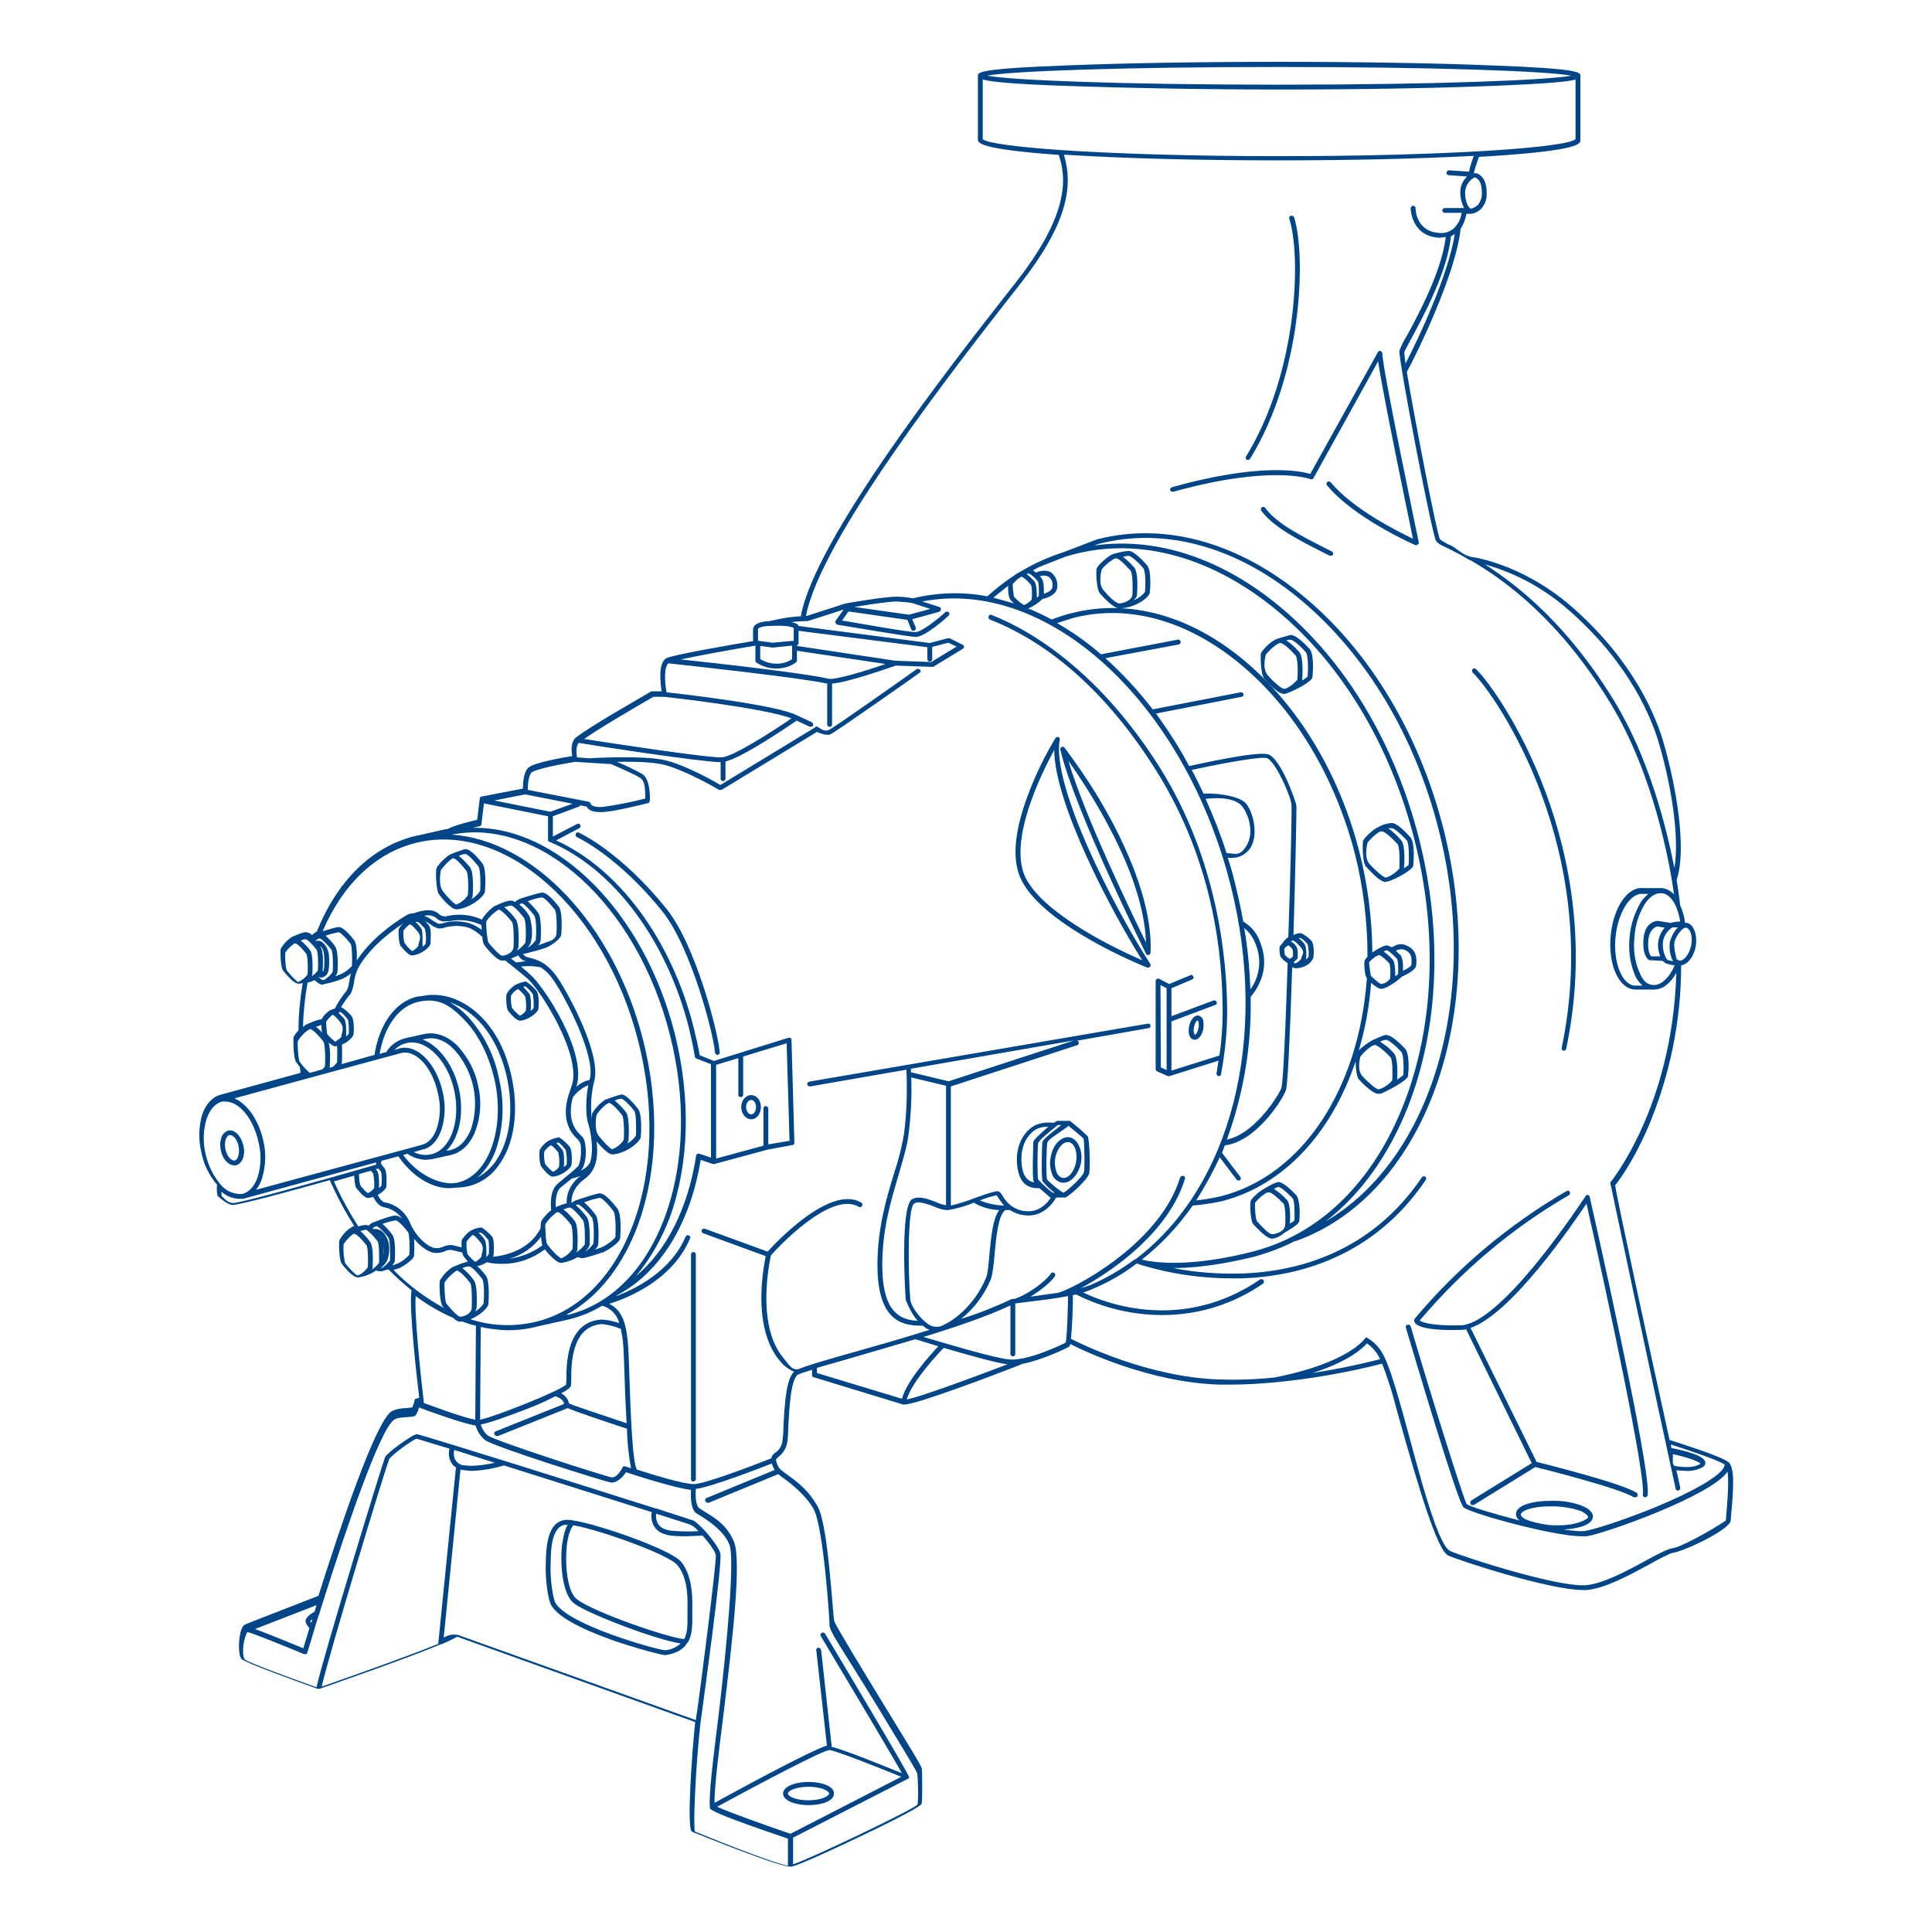 <?xml version="1.0" encoding="utf-8"?>
<!-- Generator: Adobe Illustrator 24.0.1, SVG Export Plug-In . SVG Version: 6.00 Build 0)  -->
<svg version="1.1" id="Ilustraciones_Relleno" xmlns="http://www.w3.org/2000/svg" xmlns:xlink="http://www.w3.org/1999/xlink"
	 x="0px" y="0px" width="600px" height="600px" viewBox="0 0 600 600" style="enable-background:new 0 0 600 600;"
	 xml:space="preserve">
<style type="text/css">
	.st0{fill:#004587;}
</style>
<title>proveedora-de-bombas-</title>
<path id="_01" class="st0" d="M72.7,361.9h0.5c2-0.4,3.1-3.1,2.4-6.1s-2.7-5.1-4.7-4.7c-1.1,0.4-1.9,1.2-2.2,2.3
	c-0.4,1.3-0.4,2.6-0.1,3.9C69.1,359.9,70.9,361.9,72.7,361.9z M70.1,353.8c0.3-0.7,0.7-1.2,1.1-1.3h0.2c1,0,2.3,1.3,2.7,3.5
	s-0.2,4.2-1.2,4.4s-2.4-1.2-2.9-3.5C69.8,355.9,69.8,354.8,70.1,353.8z M161.4,317h0.1c2.9-0.3,5.6-2.7,5.7-3.7s0.3-4.5-0.6-5.6
	s-2.8-2.8-3.4-2.9c-1.1,0.2-2.2,0.6-3.2,1.1l0,0c-1.1,0.7-2.1,1.7-2.7,2.9c-0.2,0.6-0.1,4.3,0.5,5.1s2.2,2.7,3.3,3L161.4,317z
	 M165.4,308.6c0.3,0.4,0.4,3,0.3,4.5c-0.2,0.3-0.5,0.6-0.9,0.8c0.1-0.7,0.3-4.4-0.5-5.4c-0.6-0.7-1.2-1.4-1.8-2l0.6-0.2
	C163.1,306.3,163.7,306.5,165.4,308.6z M159,313c-0.3-1.2-0.4-2.5-0.3-3.8c0.5-0.8,1.1-1.4,1.9-1.9c0-0.1,0-0.1,0.1-0.1h0h0.1
	c0.2,0,0.8,0.4,2.3,2.2c0.3,1.5,0.4,3,0.2,4.5c-0.5,0.7-1.1,1.2-1.8,1.5h-0.1C160.5,314.7,159.7,313.9,159,313z M171.4,365.4h0.4
	c2.9-0.3,5.6-2.7,5.7-3.7s0.3-4.5-0.6-5.6s-2.8-2.8-3.4-2.9c-1.1,0.2-2.2,0.6-3.2,1.1l0,0c-1.1,0.7-2.1,1.7-2.7,2.9
	c-0.2,0.6-0.1,4.3,0.5,5.1S170.3,365.1,171.4,365.4z M175.7,357.1c0.3,1.5,0.4,3,0.3,4.5c-0.2,0.3-0.5,0.6-0.9,0.8
	c0.1-0.7,0.3-4.4-0.5-5.4c-0.6-0.7-1.2-1.4-1.8-2l0.6-0.2C173.4,354.8,174,355,175.7,357.1z M169,357.7c0.5-0.8,1.1-1.4,1.9-1.9
	c0-0.1,0-0.1,0.1-0.1h0h0.1c0.2,0,0.8,0.4,2.3,2.2c0.3,1.5,0.4,3,0.2,4.5c-0.5,0.7-1.1,1.2-1.8,1.5h-0.1c-0.9-0.7-1.7-1.5-2.4-2.4
	C169,360.3,168.9,359,169,357.7z M141.8,282.4h0.3c4.5-0.6,8.4-4.2,8.5-5.5s0.5-7.1-0.8-8.8c-3.4-4.3-4.8-4.4-5.2-4.4
	s-4.3,1.4-4.9,1.7c-0.1,0-0.1,0-0.1,0.1l0,0c-1.7,1-3.9,3.5-4.1,4.3s-0.1,6.7,0.8,7.9S140,282.4,141.8,282.4L141.8,282.4z
	 M148.6,269.1c0.6,0.8,0.7,5.5,0.5,7.6c-0.7,1.1-1.7,2-2.8,2.6c0.3-0.3,0.4-0.7,0.5-1.1c0-0.1,0.5-7.1-0.8-8.8
	c-1-1.3-2.2-2.5-3.5-3.6c0.6-0.3,1.3-0.5,2-0.6C144.6,265.2,145.7,265.4,148.6,269.1L148.6,269.1z M136.9,270.2
	c1-1.3,2.1-2.5,3.4-3.5h0.1l0.3-0.2h0.1c0.1,0,1.1,0.2,4,3.9c0.7,0.8,0.7,5.5,0.5,7.6c-0.8,1.3-2.1,2.3-3.5,2.9h-0.1
	c-0.6-0.1-2.8-2.3-4.2-4.2S136.8,271,136.9,270.2L136.9,270.2z M430.3,273.9l1.2-0.3c2.5-0.9,7.3-3.5,7.4-4.8s0.6-7.1-0.9-8.8
	c-3.9-4.3-5.3-4.4-5.8-4.4c-1.5,0.1-2.9,0.5-4.2,1.3h-0.1c-1.9,1-4.4,3.5-4.6,4.3s-0.2,6.8,0.9,7.9S428.4,273.9,430.3,273.9
	L430.3,273.9z M436.9,261c0.7,0.8,0.7,5.3,0.6,7.5c-0.4,0.5-0.9,0.8-1.5,1.1c0.1-0.5,0.6-7.1-0.9-8.7c-1.2-1.4-2.5-2.6-4-3.7h1
	C432.7,257.1,434.3,258.2,436.9,261L436.9,261z M424.7,261.7c1.1-1.4,2.4-2.6,3.9-3.5h0.6c0.6,0,2.2,1.1,4.8,3.9
	c0.7,0.8,0.7,5.5,0.6,7.6c-1.1,1.3-2.4,2.2-4,2.8h-0.3c-0.7,0-3.3-2.3-5-4.2S424.5,262.5,424.7,261.7L424.7,261.7z M397,367.1
	c-0.7,0-2.6,1-4.1,1.9l0,0c-1.8,0.9-4.3,3.2-4.5,4s-0.2,6.2,0.9,7.3s4,4.4,5.8,4.4c1.4-0.2,2.7-0.9,3.7-1.8c4.5-2.6,4.6-3.3,4.7-3.7
	s0.5-6.5-1-8.1C398.8,367.2,397.4,367.1,397,367.1z M390.4,379.3c-0.5-0.6-0.8-5-0.6-5.8c1-1.3,2.3-2.4,3.8-3.2h0.5
	c0.6,0,2,0.9,4.5,3.5c0.6,0.7,0.7,4.9,0.5,6.8s-3,2.7-4,2.7S392,381.1,390.4,379.3L390.4,379.3z M402,379c-0.4,0.4-0.9,0.7-1.4,1
	c0.1-1.7,0.2-6.1-0.9-7.3c-1.2-1.4-2.6-2.5-4.1-3.5l1.3-0.6c0.6,0,2.1,1,4.5,3.5C402.1,372.8,402.1,376.9,402,379z M398.7,215.5
	c0.4,0,0.8-0.1,1.2-0.3c2.5-0.9,7.6-3.6,7.7-4.9s0.6-7.1-0.9-8.8c-3.9-4.2-5.4-4.3-5.8-4.3s-4.3,1.2-4.6,1.3l0,0
	c-1.9,1-3.5,2.5-4.7,4.3c-0.2,0.7-0.1,6.7,1,7.9S396.8,215.5,398.7,215.5z M405.5,202.5c0.8,0.8,0.8,5.4,0.6,7.6
	c-0.5,0.5-1.1,0.9-1.7,1.2c0-0.1,0.6-7.1-0.9-8.8c-1.2-1.4-2.5-2.6-4-3.6c0.4-0.2,0.9-0.3,1.3-0.2
	C401.4,198.7,403,199.7,405.5,202.5z M393.1,203.3c1.1-1.3,2.3-2.5,3.8-3.4h0.1l0.4-0.2h0.2c0.6,0,2.2,1,4.7,3.8
	c0.8,0.8,0.8,5.5,0.6,7.6c-1,1.2-2.3,2.2-3.7,2.8h-0.5c-0.7,0-3.3-2.2-5-4.2S392.9,204.1,393.1,203.3z M347.6,188.9
	c5.1,0,9.4-3.5,9.5-4.9s0.6-6.9-1-8.6c-3.7-4.2-5.2-4.3-5.6-4.3c-1.4,0.1-2.8,0.4-4.2,0.8c-1.8,0.2-5.4,3.7-5.7,4.6s-0.1,6.6,1,7.8
	S345.7,188.9,347.6,188.9L347.6,188.9z M355,176.4c0.8,0.8,0.8,5.3,0.6,7.4c-0.9,1.2-2.2,2.1-3.6,2.6c0.7-0.6,1.1-1.1,1.1-1.6
	s0.6-6.9-0.9-8.6c-1-1.2-2.2-2.3-3.5-3.3l1.7-0.3C351,172.6,352.6,173.6,355,176.4L355,176.4z M342.1,177c0.3-0.8,3.5-3.6,4.4-3.6
	s2.1,1.1,4.6,3.8c0.7,0.8,0.7,5.4,0.6,7.4s-3.1,2.8-4.1,2.8s-3.3-2.2-4.9-4.1S341.9,177.8,342.1,177L342.1,177z M215,501.6v-2.1
	c0.1-4.5-0.2-10.3-3.4-14.4S181.9,472,176.2,472H176c-6.1,0.2-6.4,8.7-6.5,13.3v0.3c-0.2,4.3,0.6,11,1.7,12.9
	c1.9,3.4,8.3,7,18.8,10.8c7.8,2.7,15.6,4.7,16.5,4.7h0.2c3.6-0.5,5.7-2,6.8-3.9h0.1C215.1,507.6,215,504.3,215,501.6z M210.4,486.1
	c3,3.7,3.2,9.1,3.1,13.4v2.1c0,2.7,0.1,5.4-1,7.4c-3.5,0.1-28.1-8.2-33.4-12.4c-2.8-2.2-3.7-10-3.1-16.3c0.4-3.8,1.4-6,2.1-6.6
	C186.3,475.1,207.8,482.8,210.4,486.1z M206.5,512.5c-2.2-0.1-29.9-7.7-34-14.7c-0.8-1.4-1.7-7.4-1.5-12.2v-0.2
	c0.1-4.4,0.3-11.8,5-11.9h0.3c-1.1,1.8-1.5,4.8-1.8,6.7c-0.6,6.6,0.4,15,3.6,17.6s15.2,7.1,18.6,8.3c1.2,0.5,10.5,3.7,14.7,4.3
	C210,511.6,208.3,512.4,206.5,512.5z M251.1,560.6c3.9,0,7.9-1.2,7.9-3.6s-4-3.6-7.9-3.6s-7.9,1.3-7.9,3.6S247.2,560.6,251.1,560.6z
	 M251.1,554.9c3.9,0,6.4,1.3,6.4,2.1s-2.5,2.1-6.4,2.1s-6.4-1.2-6.4-2.1S247.3,554.9,251.1,554.9L251.1,554.9z M233.3,347.6
	c1.7,0,3-1.7,3-3.8s-1.3-3.7-3-3.7s-3.1,1.6-3.1,3.7S231.6,347.6,233.3,347.6z M233.3,341.6c0.8,0,1.5,1,1.5,2.2s-0.7,2.3-1.5,2.3
	s-1.6-1.1-1.6-2.3S232.4,341.6,233.3,341.6z M206.8,282c9.7,11.9,16.6,40.5,16.7,44.8c0.1,0.4-0.2,0.7-0.6,0.8c0,0-0.1,0-0.1,0l0,0
	c-0.4,0-0.7-0.4-0.8-0.8c0-4-7.1-32.4-16.4-43.9c-13.8-17.1-26.3-22.9-26.4-22.9c-0.4-0.2-0.5-0.6-0.4-1c0.1-0.4,0.5-0.6,0.9-0.5
	c0,0,0.1,0,0.1,0.1C180.3,258.8,192.7,264.6,206.8,282z M216.1,389.6v69.7c0,0.4-0.4,0.8-0.8,0.8c-0.4,0-0.7-0.3-0.7-0.7
	c0,0,0-0.1,0-0.1v-69.7c0-0.4,0.3-0.7,0.7-0.8C215.7,388.8,216.1,389.2,216.1,389.6z M536.7,454c-2.3-1.8-16-6.1-18.2-6.8
	c-6.5-29.5-16.4-75.2-16.9-79.1c1-1.2,5.5-7.2,10.1-17.7c6.8-16,10.4-33.2,10.4-50.6c2-0.3,3.9-2.6,4.5-5.8s-0.4-6.9-2.7-7.4h-0.6
	c-0.2-1.9-0.7-3.7-1.5-5.4c-0.1-0.7-0.4-3.6-1.1-7.9c3.2-9.7-0.1-28.7-3.9-42.1c-2.4-8.6-9.3-25.5-27.8-42
	c-14.5-13-29.1-15.8-31.8-16.2s-4.7-2.6-6.4-3.5c-1.3-0.5-2.5-1.2-3.6-2c-1-1.8-7.9-37.5-10.3-52c3.2-5.8,15.2-30.4,16.7-44.4
	c0.9-1.4,1.5-3,1.8-4.7h1.3c1.3-0.1,2.4-0.7,3.3-1.6c1.2-1.3,1.8-3,1.7-4.8c0-3.4-1-5.3-3.1-6.2h-0.9c0.4-1.7,1-3.4,1.6-5.1l3.6-0.2
	c27.9-1.8,27.9-3.9,27.9-5v-20c0-1,0-2.2-27.9-3.2c-17.6-0.7-40.9-1.1-65.7-1.1s-48.1,0.4-65.6,1.1c-27.9,1-27.9,2.2-27.9,3.2v19.8
	c0,1,0,3,25.1,4.8c2.5,7.3,3.1,18.4-12.7,38.8l-2.9,3.7c-18.1,23.1-60.2,76.9-64.5,100.8c-2.4,0.1-4.7,0.4-7,0.9l-2.8,0.6
	c-1,0-4.8,0.3-5,2.4c-0.1,0.5,0,2.7,0,3.8c-5.5,0.9-25.3,4.3-26.9,5.3h-0.1c-2.6,1.7-1.8,7.9-1.4,10.3h-3.2
	c-3.4,2-19.4,11.1-23.2,14.2H179c-0.2,0.2-0.4,0.4-0.6,0.6c-1.2,1.6-0.9,4-0.7,5.3c-3.2,0.5-12,2.1-13.6,3.6s-1.7,5-1.7,6.5
	l-12.9,2.5h-0.3v0.2c-0.1,0-0.1,0-0.1,0.1v0.2H149l-0.8,6.7c-1.6,0.4-6.3,1.4-9.3,2.9h-0.4l-9.8,2.2l0,0
	c-13.3,3.3-24,13.9-30.3,29.6c-0.6,0.3-1.1,0.7-1.5,1.1c-0.5-0.5-1.1-0.8-1.8-0.9c-1.1-0.1-3.7,1.2-4.2,1.4h-0.1
	c-1.5,0.9-2.7,2.2-3.6,3.7c-0.2,0.8-0.1,5.8,0.7,6.8s3.3,4.1,4.8,4.1H93l1-0.2c-0.8,4.9-1.3,9.8-1.3,14.7c-0.6,0.6-1.1,1.3-1.5,2
	c-0.2,0.8-0.1,6.7,0.8,7.9l1.1,1.4c0.1,0.6,0.2,1.3,0.2,1.9l-24.5,6.7l0,0c-2.7,0.6-4.8,2.8-6,6.2c-1.1,3.8-1.2,7.8-0.3,11.6
	c0.7,3.8,2.4,7.3,4.9,10.2c-0.1,1.1-0.1,2.1,0.1,3.2c0,0.1,0.1,0.3,0.2,0.4c0.3,0.3,2.7,2.5,4.4,2.7h0.1c2.3,0,17.8-4.2,30.2-7.7
	c2.2,4.9,4.7,9.7,7.6,14.2l-0.8,0.4l0,0c-1.6,1-2.9,2.4-3.8,4.1c-0.2,0.6-0.1,6.1,0.7,7.2s3.4,4.3,5,4.3h0.3c2-0.3,3.8-1,5.4-2.2
	c0.3,0.2,0.7,0.3,1.1,0.3h0.7l2-0.6c2.3,2.3,4.7,4.5,7.2,6.5c-0.9,5.2,1.8,28.5,2.4,33.4l-0.7,0.2c-0.1,0-0.1,0-0.1,0.1l0,0H129
	c-0.1,0.1-0.1,0.1-0.1,0.2h-0.1c-0.1,0.9-0.4,1.7-0.8,2.5l-1.8,0.2c-1.6,0-3.2,0.3-4.6,1c-5.1,3.4-16.2,36.7-22.7,57.3l-22.1,8.6
	l0,0l-0.8,0.4h-0.1c-0.4,0.4-0.7,0.9-0.9,1.4c-1,2.5-1.1,8,0,9.2s18.4,7.4,23.7,9.3h0.5c7.4-2.6,27.8-9.7,37.8-13.9h0.2
	c1.6-0.7,3.2-1.4,4.8-2.3l73.9,26.5c-1.1,10.5-2.5,31.7-1.2,33.8l0.3,0.3c2.8,1.1,26.6,10.8,30.5,10.8h0.2
	c2.3-0.2,19.2-8.3,21.1-9.2c12.6-6,19.1-9.5,19.4-10.3s0.2-9.8,0.1-10.8s-2.8-5.2-12-20.3c-6.6-10.8-14.7-24.1-15.2-25.6
	S257.3,474,254,468s-7.6-8.6-10.3-10.6l-1.4-1.1l0,0c-0.7-0.8-1.1-1.8-1.3-2.8l0,0c0-0.2,0-0.3,0.1-0.4s0.3-0.4,0.6-0.6
	c1.5-1.1,2.5-2.8,2.8-4.6c0.2-1.6,0.3-3.1,0.3-4.7c0.3-5.2,0.7-14.8,3-16.3l1-0.4l0,0l3.4-1.1v1.6c0,0.4,0.2,0.7,0.5,0.7l27.8,8.5
	h0.3c3.9,0,28.5-9.4,36.2-12.4l0.3-0.2c6.1-1.1,13.7-4.8,14.6-5.3c0.3-0.2,0.4-0.6,0.5-0.9c4.3,2.2,24.6,11.9,46.2,12.6h3.8
	c4.5,0,9.1-0.3,13.5-0.7h0.1c11.2-1.1,22.3-3,33.2-5.8c0.7,1.7,1.5,3.9,2.4,6.7s1.6,5.5,2.8,9.9c6.1,21.7,11.9,41.4,15.4,43
	s31.5,10.7,41.8,10.7h1.1c5.8-0.5,13.3-4.6,19.4-7.9c3.4-1.9,6.4-3.5,7.6-3.7c3.2-0.4,17.8-7.2,17.8-10.1c0-0.4,0.1-1.3,0.2-2.5
	C538.5,461,538.6,455.4,536.7,454z M519.5,451.6c4.3,0.9,8.1,2.2,8.6,3l-0.4,0.2c-2.3,1.3-6.1,0.7-7.4,0.5S519.7,452.9,519.5,451.6z
	 M516.4,293.2c0-2.1,1.2-4.1,3-5.2h1.7c-1.2,1.2-2,2.8-2.5,4.4c-0.2,1.4-0.1,2.8,0.2,4.1c0.2,0.7,0.4,1.4,0.8,2l-1.6-0.3
	C517.5,297.9,516.4,296.1,516.4,293.2z M515.6,297h-2.8c-0.3-0.3-1.2-1.5-0.9-5s2.4-4.2,2.8-4.3l2.3,0.4c-1.3,1.4-2,3.3-2.1,5.2
	C514.9,294.6,515.1,295.8,515.6,297L515.6,297z M525.2,293.7c-0.7,3-2.4,4.8-3.6,4.6s-1-1-1.3-2.2c-0.3-1.1-0.4-2.3-0.3-3.5
	c0.3-1.5,2.3-4.5,3.5-4.5h0.1C524.9,288.3,525.8,290.7,525.2,293.7z M519,286.6h-0.3l-3.8-0.6h-0.2c0,0-3.9,0.1-4.3,5.6
	s1.6,6.5,1.8,6.6h0.3l3.9,0.2c0.3,0.4,0.6,0.6,1,0.8c0.9,0.3,1.8,0.5,2.7,0.6c-1.7,3.9-4.3,6.3-6.7,6.1s-3.4-1.8-4.5-4.5
	c-1.3-3.3-1.7-6.9-1.3-10.4c0.2-3.6,1.3-7,3.1-10.1c1.5-2.3,3.2-3.5,4.9-3.5h0.5c2.7,0.2,4.9,3.7,5.7,8.8
	C520.9,286.2,519.9,286.3,519,286.6z M507.5,302.2c0.5,1.5,1.4,2.8,2.6,3.9h-2.5c-3.9-0.4-6.6-7.2-5.9-14.9s4.6-14,8.5-13.6h1.7
	c-0.9,0.8-1.8,1.7-2.4,2.7c-1.9,3.3-3.1,6.9-3.4,10.7C505.7,294.8,506.1,298.6,507.5,302.2z M488,190.2c18.2,16.2,25,32.8,27.4,41.3
	c3.4,11.8,6.3,28.1,4.6,38.1c-2.5-12.8-7.8-33.9-18.5-51.6c-14.3-23.5-29.5-35.8-40.3-42.7C471.2,178.1,480.3,183.2,488,190.2z
	 M436.1,109.4c0.1-0.4,1.1-2.2,2.1-4.1c3.7-6.8,11.3-20.8,12.4-31.9l1.2-0.7c-1.9,12.2-10.9,31.8-15.3,40.2
	C436.3,111.7,436.2,110.6,436.1,109.4z M460.2,59.9c0.1,1.4-0.4,2.8-1.3,3.8c-0.6,0.6-1.4,1-2.2,1.1c-0.3,0-1.7-1.6-1.7-4.9
	c0-2,1.1-3.8,2.9-4.8h0.2C459.1,55.6,460.2,56.4,460.2,59.9z M397.2,20.8c49.2,0,83.3,1.3,90.8,2.7c-7.5,1.4-41.6,2.8-90.8,2.8
	s-83.2-1.4-90.7-2.8C314,22.1,348.1,20.8,397.2,20.8z M305.2,24.7c2.5,0.7,9,1.4,26.4,2s40.8,1.1,65.6,1.1s48.1-0.4,65.7-1.1
	s23.9-1.3,26.4-2v18.5c-2.4,2.6-39.7,5.3-92.1,5.3c-27.8,0-51.4-0.8-67.8-1.9l0,0c-14.3-1-23.1-2.2-24.2-3.4V24.7z M235.4,195.4
	c0-0.5,1.8-1,3.6-1l0,0c5-0.3,6.9,0.3,7.5,0.6v4l-6.5,0.6l-4.6-0.6V195.4z M288,201v3.7c0,0.4,0.4,0.8,0.8,0.8
	c0.4-0.1,0.7-0.4,0.7-0.8v-3.8l5-1.3l2.6,1.2l-7.9,4.8l-11.1-0.4l-30.6-4.6v-0.2c0.3-0.1,0.5-0.4,0.5-0.7v-3.8L288,201z
	 M236.1,200.6l3.8,0.5h0.2l5.9-0.6v4.2c-1.5,1-3.2,1.5-5,1.4c-1.7,0-3.4-0.5-4.9-1.4V200.6z M234.6,200.5v4.6c0,0.2,0.1,0.4,0.2,0.6
	c1.8,1.2,3.9,1.9,6.1,1.9h0.3c2.2,0,4.3-0.6,6-1.9c0.2-0.1,0.3-0.4,0.3-0.6v-3l27.5,4.1c-6.8,2.4-15.7,5-17.7,4.6
	c-6.9-1.7-35.3-4.9-45.9-6C216.9,203.6,227.4,201.7,234.6,200.5z M202.9,216.4h3.4c1.2,0.1,31.2,3.5,39.5,6.7
	c-5.7,3.9-17.9,11.8-21.6,12.1s-35.1-4.5-42.8-5.7C185.6,226.5,196,220.4,202.9,216.4L202.9,216.4z M165.1,239.9
	c1.1-1,8.9-2.6,13.5-3.3l11.2,0.7c0.9,0.4,7,3,8.9,4.2s1.6,4.2,1.7,6.5c-4.3,1.1-8.8,2-13.2,2.6c-2.8,0.2-3.7-0.6-3.7-0.9
	c-0.1-0.3-0.3-0.6-0.6-0.7l-19-3.7C163.9,243.5,164.2,240.7,165.1,239.9z M163.1,246.7l14.7,2.9l-6.9,2.5l-17.4-3.5L163.1,246.7z
	 M148.9,256.6c0.3-0.1,0.6-0.3,0.6-0.6l0.8-6.5l19.9,4v7.4l0,0v0.2l0,0l0.3,0.3h0.1c19.7,8.2,36.3,30.3,43.3,57.6
	c0.7,3,1.4,6.1,1.9,9.1c0,0.3,0.2,0.5,0.4,0.6l4.6,1.8v29l-3.6-1.2c-0.2-0.1-0.5,0-0.7,0.1c-0.2,0.1-0.3,0.3-0.3,0.5
	c-2.5,16.2-9.1,29.4-18.7,37.4c4.5-5.4,8-11.6,10.5-18.2c6.1-16.8,6.6-37.1,1.5-57.3c-9.6-37.7-36.6-64.3-62.7-63.7L148.9,256.6z
	 M172.5,433.6c2.2,0.8,2.5,1.7,2.7,2.4l0,0l-21.2,8.5c-0.4,0.1-0.6,0.5-0.5,0.9c0,0,0,0.1,0.1,0.1c0.1,0.3,0.4,0.5,0.7,0.5h0.3
	l21.7-8.7c2.2,1,12,4.3,18.4,6.4c0.1,4.1,0.5,8.2,1.3,12.3l-1.8-0.6c-0.4-0.1-0.8,0-0.9,0.4c-0.4,0.8-1.8,3.2-3.4,3
	s-36.2-11.3-38.4-13c-1.1-0.9-1.8-2.1-2.2-3.4c2.7-0.5,9.1-2.8,14.5-4.9S170.6,434.5,172.5,433.6L172.5,433.6z M176.8,435.9
	c-0.1-0.1-0.1-0.3-0.2-0.4c-0.3-1.2-1.2-2.2-2.3-2.8c2.8-1.5,2.9-2.1,3-2.3c0.1-0.7,0.1-1.3,0.1-2c0-4.9,0.1-16.5,9.5-17.2
	c2,0.2,4,0.7,5.9,1.5c0.4,1.9,0.7,3.8,0.8,5.7c0.1,2.2,0.3,5.9,0.4,10.1s0.4,9.6,0.6,13.5C187.7,439.7,177.5,436.3,176.8,435.9
	L176.8,435.9z M186.8,409.8c-10.8,0.7-10.9,13.7-10.9,18.6c0,0.5,0,1.1-0.1,1.6c-1.4,1.7-21.7,9.9-26.7,10.9l0.2-28.8
	c2.8,0.6,5.7,1,8.6,1c3.1,0,6.2-0.4,9.2-1.2l0,0l9.8-2.2c3.6-0.9,7-2.3,10.1-4.2c2.6,0.7,4.7,2.8,5.3,5.4
	C190.5,410.3,188.7,409.9,186.8,409.8L186.8,409.8z M208,321.2c5.1,19.9,4.6,39.9-1.4,56.4s-16.7,27.3-30,30.7h-0.7
	c9.7-5.3,17.5-15,22.3-28.1c6.1-16.8,6.6-37.2,1.5-57.3c-9.2-36.2-34.3-62-59.4-63.7C167.7,253.7,197.8,281,208,321.2z M129,261.8
	L129,261.8c27.8-7,58.8,20.6,69.2,61.5c5.1,19.9,4.6,40-1.4,56.4s-16.7,27.3-30,30.7c-6.8,1.7-14,1.5-20.7-0.7
	c3.2-1.3,5.6-3.7,5.6-4.8s0.5-7-0.8-8.7c-0.8-1.1-1.7-2.1-2.7-3c1.1-0.2,2.1-0.6,3-1.2c1.6,0.4,3.2,0.5,4.8,0.5
	c4.8,0,9.4-1.6,13.2-4.5c1.1,1.4,3.6,4.2,5,4.2h0.3c1.7-0.3,3.4-0.9,4.9-1.8l1.1,0.3h0.8c2.1-0.5,4.2-1.2,6.3-1.9
	c0.8-0.4,4.9-2.8,5-4.3s0.5-7.5-0.9-9.2c-3.5-4.6-4.9-4.6-5.4-4.7s-5.8,1.6-6.9,2c-0.7,0.2-1.3,0.5-1.9,1c-0.1-1.2,0.1-4.6,4.1-7.5
	s4.1-7.6,3.7-11.6c1.2,1.4,3.5,4,4.8,4h0.4c4.5-0.5,8.4-4.1,8.5-5.4s0.5-7.1-0.9-8.8c-3.4-4.3-4.7-4.4-5.1-4.4s-4.3,1.3-4.9,1.6H188
	c-1.7,1.1-3.1,2.6-4.1,4.3c-0.1,0.6-0.1,1.1-0.1,1.7c-0.5-4-0.2-8.1,0.8-12c2-8.2-7.7-26.2-11.2-31.5s-6.8-6-9.1-6.6l-0.7-0.2
	c-0.5-0.2-0.9-0.5-1.2-1h0.5l0.8-0.2c1.3-0.3,4.6-1.2,5.9-1.7s4.6-2.6,4.7-4.1s0.5-7-0.8-8.7c-3-3.8-4.4-4.3-5.1-4.3
	s-5.4,1.4-6.5,1.8c-0.7,0.2-1.4,0.6-2,1.1c-0.3-0.2-0.7-0.4-1.1-0.4c-1.4-0.1-4.4,1.3-4.9,1.6h-0.2c-1.6,1-3.8,3.5-4,4.3
	c-3.3-1.5-6.9-1.9-10.4-1.2l-1,0.2c-0.7,0-1.3-0.2-1.8-0.6c-0.5-0.5-1.2-0.9-1.9-1.1c-1.9-0.7-5.3,0.4-6,0.7c-1,0-2,0.3-2.8,0.9
	c-3.8,2.3-10.6,7.1-15,13.8c0.1-2,0-5.3-0.8-6.3c-2.8-3.6-4.1-4.1-4.8-4.1s-3.4,0.8-5,1.3C106.4,274.7,116.5,265,129,261.8
	L129,261.8z M138.6,404.8c-0.4-0.7-0.7-5.8-0.5-6.6c0.9-1.3,2.1-2.5,3.4-3.4l0,0l0.3-0.2h0.1c0.1,0,1.2,0.1,4.1,3.8
	c0.6,0.8,0.6,5.6,0.5,7.7s-2.7,2.8-3.5,2.8h-0.1C142.2,408.9,140,406.6,138.6,404.8L138.6,404.8z M114.9,385.6
	c-0.9-1.2-1.9-2.3-3-3.3l1.7-0.4c0,0,0.9,0.1,3.6,3.5c0.6,0.7,0.6,4.9,0.5,6.9h-0.1c-0.6,0.8-1.3,1.5-2.2,2c0.2-0.2,0.3-0.4,0.3-0.7
	C115.7,393.6,116.2,387.2,114.9,385.6z M116.9,380.8c0.3,0,1.5,0.8,3.7,3.5c0.6,0.8,0.6,5.1,0.5,7.2c-0.8,1-1.7,1.8-2.8,2.5l0.5-0.7
	c0.5-0.4,1-1,1.3-1.6c0.8-1.3,1.5-5.7-0.6-8.3c-0.7-1.2-2.1-1.9-3.5-1.7l-0.3-0.2C116,381.2,116.4,380.9,116.9,380.8L116.9,380.8z
	 M118.4,384.4l-0.5-0.6c0.1,0.2,0.3,0.3,0.5,0.5s1.1,3.9,0.8,5.4C119.2,387.7,119.1,385.3,118.4,384.4L118.4,384.4z M121.8,383.4
	c-0.9-1.2-1.9-2.3-3-3.3c1.3-0.5,2.7-0.9,4.1-1.1c0.4,0,1.6,0.8,3.8,3.6c0.5,0.7,0.6,5,0.4,7.1c-1,1.1-2.2,2.1-3.6,2.7l-1.7,0.6
	c0.4-0.4,0.7-0.9,0.8-1.4C122.6,391.6,123.1,385,121.8,383.4L121.8,383.4z M127.3,379.7c-1.4-3.3-4.3-5.7-7.9-6.3
	c-0.8-0.2-1.6-1.3-2.1-2.3c1.5-0.8,2.7-2,2.7-2.7s0.3-4.5-0.6-5.6l-1.1-1.4l0.2-0.9l5.2-1.4c4.5,6.4,10.3,9.9,15.9,9.9l2.6-0.2
	c4.9-0.1,9.4-2.5,12.3-6.4c5.3-6.8,6.9-17.7,4.1-29.2c-4.4-18.3-17.4-26-27.3-23.9h-0.1l-1.6,0.2c-6.7,1.5-11.8,8.4-13.3,18.1
	l-10.3,2.9c0.1-0.2,0.2-0.3,0.2-0.5c0-0.6,0.1-3.3,0-5.6c2-0.8,3.5-2.4,3.6-3.2s0.3-4.4-0.6-5.6s-2.7-2.7-3.3-2.8
	c0.9-1.5,1.9-2.9,3-4.2c0.5-1,0.8-2.1,1-3.2c0.2-2,0.8-3.9,1.8-5.6c3.8-6.1,9.9-10.7,13.8-13.2c-0.7,0.5-1.3,1.2-1.7,2
	c-0.1,0.6,0,4.3,0.6,5.1s2.2,2.7,3.3,3h0.4c2.9-0.3,5.6-2.7,5.6-3.7s0.4-4.5-0.5-5.6l-1.1-1.3l1.5,0.9c0.7,0.6,1.5,1,2.4,1.3
	c0.8,0.1,1.6,0,2.3-0.3c2-0.5,4-0.6,6-0.2c2.8,0.4,5.4,3.1,5.4,3.1h0.1c0,0.9,0.2,1.8,0.6,2.6c0.6,0.8,3.8,4.8,5.5,4.8h1
	c2.5,1.9,3.4,2.7,5.6,4.5l1.2,1c4.1,3.5,17.5,24.6,13.7,33.8c-0.3,1-0.6,1.9-0.9,2.7l0,0c-2.1,7.2,0.4,11.3,3,13.6
	c0.7,0.8,1,1.8,0.9,2.8c0.2,2.4-0.4,5-0.9,5.5c-1.2,1.2-2.5,2.3-3.8,3.3l-2.6,2.2c-2.4,2.1-2.1,6.7-1.9,8.1
	c-1.5,1.2-3.1,3.1-3.2,3.8c-0.1,0.6-0.1,1.2-0.1,1.8c-3.5,7-11.3,8.6-14.9,8.9c0.2-0.2,0.3-0.4,0.3-0.7c0,0,0.4-4.5-0.5-5.6
	s-2.9-2.8-3.4-2.8c-1.1,0.1-2.2,0.4-3.2,1h-0.1c-1.1,0.8-2,1.8-2.7,2.9c-0.1,0.8-0.1,1.5,0,2.3l-2.8-0.7c-1-0.1-1.9,0-2.8,0.4
	c-0.8,0.4-1.8,0.6-2.7,0.5C132.9,387.3,129.2,384.2,127.3,379.7z M111.9,368.1c-0.3-1.1-0.4-2.3-0.4-3.5l3.7-1l0.7,0.9
	c0.3,1.5,0.4,3,0.3,4.5c-0.5,0.6-1.1,1.1-1.8,1.5h-0.1C113.8,370.4,112.6,369.1,111.9,368.1z M81.8,354.4c-1.4-6.5-5-11.6-9-13.3
	l31.2-8.5l0,0l20.7-5.6c4.6-1,9.6,4.6,11.3,12.5c0.9,3.6,0.8,7.3-0.3,10.8c-1,3-2.7,4.8-4.9,5.3l-51.3,13.9c0.9-1.1,1.5-2.3,1.9-3.6
	C82.5,362.2,82.7,358.2,81.8,354.4z M99.8,318.3c0,0.8,0.1,1.6,0.2,2.4c-0.5-0.7-1.2-1.3-1.9-1.8L99.8,318.3z M106.9,316.4l-1.8-1.9
	l0.6-0.2c0,0,0.6,0.1,2.3,2.3c0.3,0.4,0.4,3,0.3,4.5l-0.8,0.8C107.5,321.1,107.7,317.5,106.9,316.4z M103.2,315.2h0.2
	c0.2,0.1,0.9,0.4,2.3,2.3s0.4,3,0.3,4.5c-0.5,0.6-1.2,1.1-1.9,1.5l0,0c-0.9-0.7-1.8-1.5-2.5-2.4c-0.2-1.3-0.3-2.5-0.3-3.8
	C101.8,316.5,102.5,315.8,103.2,315.2L103.2,315.2z M102.1,323.8c0.5,0.4,1,0.8,1.6,1.1h1c0.1,2.1,0,4.6,0,5c-0.4,0.5-0.8,1-1.3,1.4
	l-1,0.3v-0.2C102.4,331.2,102.8,326.4,102.1,323.8z M155,335.1c-1.4-7.3-4.8-14.1-9.9-19.6c-1.6-1.7-3.4-3.1-5.4-4.2
	c7.2,2.3,14.4,9.6,17.5,22.3c2.6,11,1.2,21.4-3.9,27.9c-1.4,1.7-3.1,3.1-5,4.2c2.6-2.3,4.5-5.3,5.7-8.6
	C156.4,350,156.7,342.4,155,335.1z M144,316.5c4.6,4.7,7.9,11.4,9.6,18.9s1.2,15.1-1,21.1s-6,9.8-10.6,10.8s-11.9-2-16.8-8.6
	l1.3-0.4c1.7,1.2,3.7,1.8,5.7,1.9l1.9-0.2l0,0l5.9-1.3c3.4-0.8,6.1-3.4,7.7-7.6c1.6-4.5,1.9-9.3,0.8-13.9c-0.9-4.6-3.2-8.9-6.4-12.4
	c-3.1-3.1-6.8-4.4-10.2-3.7l-5.9,1.3l0,0c-2.5,0.6-4.7,2.1-6,4.3l-2.1,0.6c1.5-8.8,6.1-14.9,12.1-16.2
	C136,309.8,139.6,312,144,316.5z M137.5,339.2c-1.9-8.7-7.7-14.8-13.1-13.7l-1.9,0.6c1-1.1,2.4-1.9,3.9-2.2
	c6-1.3,12.7,5.4,14.7,14.9s-1.2,18.4-7.3,19.7l0,0c-1.8,0.4-3.7,0.1-5.3-0.7l2.7-0.8c2.6-0.5,4.7-2.7,5.9-6.2
	C138.3,347,138.4,343,137.5,339.2z M142.6,338.5c-1.7-7.8-6.3-13.8-11.4-15.7l1.1-0.2c2.9-0.6,6,0.5,8.7,3.3
	c6.1,6.7,8.1,16.1,5.3,24.7c-1.4,3.6-3.7,6-6.6,6.6l-1.1,0.2C142.5,353.6,144.2,346.3,142.6,338.5z M117.5,362.9L117.5,362.9
	l0.7,0.8c0.4,0.4,0.4,3,0.3,4.5l-0.8,0.8c0-0.7,0.2-4.4-0.6-5.4l-0.4-0.5L117.5,362.9z M100.1,304.3c-0.4-0.2-0.8-0.5-1.2-0.9H99
	l0.7,0.2c0.4,0,0.7-0.1,1-0.3c1.5-0.7,1.6-2.7,1.5-6s-1.9-4.6-2.6-5c-0.5-0.2-1.1-0.2-1.6,0h-0.1c0.4-0.4,0.8-0.7,1.3-0.9
	c0.3,0,1.5,0.8,3.7,3.5c0.5,0.7,0.6,5,0.4,7c-0.7,1-1.7,1.9-2.8,2.5L100.1,304.3z M99.5,294l-0.2-0.2c0.6,0.3,1.3,1.1,1.4,3.5
	s0,4.1-0.5,4.5v-0.3C100.2,301.5,100.7,295.5,99.5,294z M104,293.8c-0.8-1.2-1.8-2.2-2.9-3.2c1.3-0.5,2.6-0.8,4-1.1
	c0.4,0,1.5,0.8,3.7,3.5c0.6,0.7,0.6,4.9,0.5,7c-1,1.1-2.2,2-3.6,2.6l-1.6,0.6c0.3-0.4,0.6-0.8,0.7-1.3
	C104.8,301.8,105.3,295.4,104,293.8z M163.2,298.5h0.2l-3.1,0.4l-1.6-1.2l2.3-1C161.4,297.6,162.2,298.2,163.2,298.5z M182.6,348.7
	L182.6,348.7c0.4,1.1,2.1,7.5,0.7,12.2c-0.6,1.2-1.7,2.2-3,2.6l0.3-0.3c1-1,1.5-4.3,1.3-6.6s-0.6-3.2-1.4-3.9
	c-3.1-2.7-4-6.8-2.6-11.9c1.2-1.7,2.9-3,4.8-3.8C181.5,343.4,182.3,347.9,182.6,348.7L182.6,348.7z M194.4,345.4
	c-1-1.3-2.2-2.6-3.5-3.6c0.6-0.3,1.3-0.5,2-0.6c0.1,0,1.2,0.2,4.1,3.8c0.6,0.9,0.6,5.6,0.5,7.7c-0.7,1-1.7,1.9-2.8,2.5
	c0.3-0.3,0.4-0.6,0.5-1C195.2,354.1,195.7,347.1,194.4,345.4L194.4,345.4z M188.7,342.7h0.1l0.3-0.2h0.1c0.1,0,1.1,0.2,4,3.8
	c0.6,0.9,0.7,5.6,0.5,7.7c-0.8,1.3-2.1,2.3-3.5,2.9h-0.1c-0.6-0.1-2.8-2.4-4.2-4.2s-0.8-5.8-0.6-6.5
	C186.2,344.8,187.3,343.6,188.7,342.7z M174.2,390.7c-0.6-0.1-2.8-2.3-4.2-4.2c-0.4-0.4-0.6-3-0.6-4.8l0,0c-0.1-0.5-0.1-1.1,0-1.6
	c0.8-1.2,1.8-2.3,3-3.2c0-0.1,0-0.1,0.1-0.1h0l0.3-0.2l0,0l0.4-0.2l0,0c0.1,0,1.2,0.2,4.1,3.9c0.6,0.8,0.7,5.5,0.5,7.6
	c-0.9,1.3-2.1,2.3-3.5,2.9L174.2,390.7z M150.4,384.8c-0.5-0.7-1.1-1.4-1.8-2h0.7c0,0,0.6,0.1,2.3,2.2c0.3,0.5,0.3,3,0.2,4.5
	l-0.8,0.9C151.1,389.5,151.2,385.8,150.4,384.8L150.4,384.8z M168.4,386.8c-3,2.2-6.5,3.6-10.2,4.1c3.9-1.1,7.4-3.5,9.8-6.8
	C168.1,385,168.2,385.9,168.4,386.8L168.4,386.8z M178.5,379.2c-1-1.3-2.2-2.6-3.5-3.6c0.6-0.3,1.3-0.5,2-0.6c0.1,0,1.1,0.2,4,3.9
	c0.7,0.8,0.7,5.5,0.6,7.6c-0.7,1-1.7,1.9-2.8,2.5c0.3-0.3,0.5-0.6,0.5-1C179.3,387.9,179.8,380.9,178.5,379.2z M184.9,377.2
	c-1-1.4-2.2-2.7-3.5-3.8c1.6-0.6,3.2-1.1,4.9-1.4c0.1,0,1.2,0.2,4.2,4.1c0.7,0.9,0.8,5.8,0.6,8.1c-0.2,0.6-2.7,2.5-4.1,3.1l-2.2,0.8
	c0.5-0.5,0.9-1.1,1-1.8C185.8,386.3,186.3,378.9,184.9,377.2z M179.5,374L179.5,374c0.1,0.1,1.3,0.3,4.3,4.1
	c0.7,0.9,0.7,5.8,0.5,8.1c-0.7,1-1.5,1.9-2.6,2.5c0.6-0.5,1.1-1.2,1.4-2c0-0.1,0.4-7.1-0.9-8.8c-1-1.3-2.1-2.5-3.4-3.6L179.5,374z
	 M176,373.7c-1.2,0.3-2.3,0.7-3.4,1.2c-0.1-1.8,0-4.8,1.5-6.1l2.6-2.1l0.9-0.7c0.9-0.2,1.8-0.5,2.6-0.8
	C176.1,368.5,175.9,372.2,176,373.7z M183.2,335c-0.1,0.1-0.1,0.3-0.1,0.4c-1.5,0.3-2.9,1-4.1,2.1c3.5-10.7-10.3-31.5-14.4-34.9
	l-1.1-1l-1.7-1.4c2-0.3,4.1-0.2,6.1,0.2c1.7,1.1,3.1,2.6,4.2,4.3C176,310.5,184.9,327.9,183.2,335z M167.1,283.4
	c-1-1.3-2-2.4-3.2-3.5c1.4-0.6,2.9-1,4.4-1.2c0.1,0,1.1,0.1,4,3.8c0.6,0.8,0.7,5.4,0.5,7.5s-2.5,2.3-3.8,2.9l-1.9,0.7
	c0.4-0.4,0.7-1,0.8-1.6C167.9,292,168.4,285.1,167.1,283.4L167.1,283.4z M162,280.5c0.1,0,1.1,0.2,3.9,3.8c0.7,0.8,0.7,5.5,0.5,7.6
	c-0.6,1-1.5,1.8-2.5,2.4c0.3-0.4,0.6-0.8,0.8-1.2l0,0c1-2.7,0.4-6.8-0.3-8.6c-0.8-1.4-1.9-2.6-3.1-3.6L162,280.5z M162.7,285
	c0.7,0.8,0.7,5.6,0.5,7.7c-0.7,1-1.6,1.9-2.7,2.5c0.2-0.3,0.4-0.6,0.5-1c0-0.1,0.5-7.1-0.9-8.8c-1-1.4-2.2-2.6-3.5-3.7l2.1-0.5
	C158.8,281.2,159.8,281.3,162.7,285L162.7,285z M154.5,282.7L154.5,282.7l0.3-0.2h0.1c0.1,0,1.2,0.2,4.1,3.8
	c0.6,0.9,0.6,5.6,0.5,7.7s-2.7,2.8-3.5,2.8h-0.1c-0.7-0.1-2.9-2.4-4.3-4.2c-0.4-1.9-0.6-3.9-0.6-5.8l0,0c0-0.3,0-0.5,0.1-0.8
	C152,284.7,153.2,283.6,154.5,282.7L154.5,282.7z M149.5,287.3c0,0.5,0.1,1,0.1,1.5c-1.5-1.2-3.2-2-5.1-2.4
	c-2.2-0.4-4.4-0.4-6.6,0.2c-0.5,0.2-1.1,0.3-1.7,0.3c-0.6-0.3-1.2-0.6-1.8-1c-0.8-0.6-1.7-1.1-2.6-1.5c0.8-0.2,1.5-0.2,2.3,0
	c0.5,0.2,1.1,0.4,1.5,0.8c0.7,0.7,1.8,1.1,2.8,0.9h1.1C142.9,285.4,146.4,285.8,149.5,287.3L149.5,287.3z M125.6,292.8
	c-0.3-1.2-0.4-2.5-0.3-3.8c0.5-0.7,1.2-1.4,1.9-1.9h0.2c0.2,0,0.8,0.4,2.3,2.2s0.3,3,0.2,4.5c-0.5,0.7-1.2,1.2-1.9,1.6l0,0
	C127.1,294.7,126.3,293.8,125.6,292.8L125.6,292.8z M130.8,288.3c-0.5-0.7-1.1-1.4-1.8-2h0.7c0,0,0.6,0.1,2.3,2.2
	c0.3,1.5,0.4,3,0.2,4.5c0,0.2-0.3,0.5-0.8,0.9S131.6,289.3,130.8,288.3L130.8,288.3z M144.9,385.6c0.5-0.7,1.1-1.4,1.8-2h0.3
	c0.1,0,0.8,0.4,2.2,2.2s0.4,3,0.3,4.5c-0.5,0.7-1.2,1.2-1.9,1.6l0,0c-0.9-0.7-1.7-1.5-2.4-2.4C144.9,388.2,144.8,386.9,144.9,385.6
	L144.9,385.6z M145.7,393.3c0.1,0,1.1,0.1,4,3.8c0.7,0.8,0.7,5.5,0.5,7.7c-0.7,1.1-1.6,1.9-2.7,2.5c0.2-0.3,0.4-0.6,0.5-1
	c0-0.1,0.5-7.1-0.9-8.8c-1-1.4-2.2-2.6-3.5-3.7C144.3,393.5,145,393.3,145.7,393.3L145.7,393.3z M98.3,294.9
	c0.5,0.7,0.6,4.6,0.4,6.5c-0.5,0.7-1.1,1.3-1.9,1.8c0.1-0.2,0.2-0.3,0.2-0.5c0-0.1,0.4-6.1-0.7-7.6c-0.8-1.1-1.8-2.1-2.9-3
	c0.5-0.2,1-0.4,1.6-0.4C95,291.7,95.8,291.8,98.3,294.9z M89,301.3c-0.4-1.8-0.5-3.6-0.4-5.4c0.7-1.2,1.7-2.1,2.8-2.9h0.3
	c0.1,0,1,0.1,3.4,3.2c0.5,0.7,0.6,4.6,0.4,6.5c-0.8,1-1.8,1.8-2.9,2.3l0,0C92,304.7,90.2,302.8,89,301.3z M97.7,304.4
	c1.3,1.2,2,1.4,2.4,1.4l0,0l0.7-0.2c1.9-0.4,3.7-0.9,5.5-1.6c1-0.5,1.9-1,2.7-1.7c-0.3,1-0.4,2-0.6,2.8c-0.1,0.9-0.3,1.7-0.7,2.5
	c-1.4,1.7-2.7,3.6-3.7,5.6l0,0l-1.4,0.5l0,0c-1.1,0.7-2.1,1.6-2.7,2.8l0,0c-1.6,0.3-3.1,0.9-4.6,1.6h-0.1l-1.1,0.8
	c0.1-4.6,0.6-9.2,1.4-13.7C96.3,305,97,304.7,97.7,304.4z M92.5,323.3c0.4-0.6,0.8-1.2,1.3-1.7l0,0c0.6-0.7,1.3-1.3,2.1-1.8H96
	l0.3-0.2h0.1c0.1,0,1.1,0.2,4,3.8c0.6,0.9,0.7,5.6,0.5,7.7c0,0.1-0.2,0.5-0.8,1l-3.9,1.1c-1.2-1-2.2-2.2-3.1-3.4
	C92.6,329.1,92.3,324,92.5,323.3z M64.2,347.4c1-2.9,2.7-4.8,4.8-5.3h1c4.4,0,8.8,5.5,10.3,12.7c0.9,3.6,0.8,7.3-0.3,10.8
	c-1,2.9-2.7,4.7-4.8,5.2h-1.1c-2.1-0.2-4-1.1-5.4-2.7c0-0.1,0-0.1-0.1-0.1c0,0,0,0,0,0c-2.4-2.8-4-6.2-4.8-9.8
	C63,354.6,63.1,350.9,64.2,347.4z M68.8,371.4v-1.3c1.4,1.3,3.3,2.1,5.3,2.2h1.4l41.3-11.3v0.7c-17,4.9-42.6,12.1-44.5,11.9
	S69.7,372.2,68.8,371.4z M103.7,366.9l6.3-1.8c0.1,1.3,0.2,3.3,0.7,3.9s2.1,2.7,3.3,3h0.3c0.5,0,1.1-0.1,1.6-0.3
	c0.5,1,1.7,2.9,3.3,3.2c2.3,0.4,4.4,1.7,5.7,3.6c-0.5-0.5-1.2-0.9-1.9-1c-1.2-0.1-5.2,1.4-6.2,1.8s-1.1,0.2-2.3,1.3l-0.9-0.2
	c-0.8,0.1-1.6,0.2-2.3,0.5C108.4,376.4,105.9,371.8,103.7,366.9z M107.2,392.3c-0.5-1.9-0.6-3.9-0.5-5.9c0.8-1.2,1.8-2.3,3-3.2h0.4
	c0.1,0,1,0.1,3.7,3.5c0.5,0.7,0.6,4.9,0.4,6.9c-0.8,1.1-1.8,2-3.1,2.5H111C110.4,395.9,108.4,393.9,107.2,392.3z M124.1,393.8
	c0.8-0.4,4.4-2.5,4.5-3.9c0.1-1.7,0.1-3.5,0-5.2c1.9,2.4,4.3,4.1,6.3,4.4c1.2,0.1,2.4-0.1,3.5-0.6c0.6-0.3,1.3-0.4,1.9-0.3l3.3,0.8
	c0,0.4,0.2,0.8,0.4,1.2l1.3,1.6c-1.5,0.4-3,0.9-4.4,1.6h-0.2c-1.7,1.1-3.1,2.6-4.1,4.3c-0.2,0.8-0.1,6.7,0.8,7.9l0.5,0.6
	c-5.8-3.1-11.1-7.1-15.7-11.8L124.1,393.8z M129.1,402.5c3.6,2.7,7.5,5,11.7,6.8c0.5,0.6,1.3,1.1,2.1,1.2h0.1c0-0.1,0-0.1,0.1-0.1h0
	h0.4c1.4,0.5,2.8,1,4.3,1.3l-0.2,29.2c-3.1-0.5-11.4-3.5-16-5.2v-0.4C130.7,427.6,128.6,408,129.1,402.5z M96.6,504
	c-0.2-0.3-0.3-0.5-0.2-0.6s0.3-0.4,0.6-0.6C96.9,503.2,96.8,503.6,96.6,504z M98.3,498.5l-0.6,2c-0.7,0.4-2.3,1.4-2.7,2.4
	s0.5,2.1,1.1,2.7c-0.9,2.9-1.5,5.1-1.9,6.3c-7.2-3-12.3-5-15-6L98.3,498.5z M141.5,453.5c-0.6-1-0.7-2.1-0.4-3.2l12.6,4
	c-2.5,0.5-6.5,1.2-9.3,0.8C143.2,455.1,142.2,454.5,141.5,453.5z M140.2,454.3c0.3,0.6,0.8,1.1,1.4,1.4l-5.5,54.8
	c-8.2,3.4-24.5,9.2-36.2,13.3c2.3-10.1,19.8-68,21-70.7c0.6-1.1,7.2-6,8.5-6.3l10.2,3.1C139.2,451.4,139.4,453,140.2,454.3z
	 M142.1,507.7h-0.3c-1.4-0.2-2.8,0.1-4,0.9l5.2-52.2l1.2,0.2l2.1,0.2c3.5-0.1,6.9-0.7,10.2-1.7l45.9,14.5c-0.3,1.5,0,3.2,0.8,4.5
	c1,1.6,2.8,2.5,5.3,2.8c1.6,0.2,3.1,0.2,4.7,0.2l5-0.2c1.9,2.1,3.7,4.6,4.1,5.9s-5.1,44.2-5.8,48.7c-0.1,0.7-0.3,1.7-0.4,2.7
	L142.1,507.7z M214.6,473.6c0.9,0.5,1.6,1.1,2.3,1.9c-2.7,0.2-5.5,0.1-8.2-0.1c-2.1-0.2-3.5-0.9-4.3-2.1c-0.6-1-0.8-2.1-0.6-3.2
	C210.1,472.1,214.3,473.4,214.6,473.6L214.6,473.6z M218,531.8c0-0.5,6.5-46.5,5.7-49.4s-6.4-9.2-8.4-10.2l-11.7-3.8h-0.2
	c-23.2-7.4-72.7-22.9-73.9-23s-9.3,5.8-9.9,7.1s-19.3,62.1-21.3,71.5c-8.4-3-21.2-7.7-22.2-8.6s-0.7-5.3,0.3-7.7l0.4-0.8H77
	c1.6,0.3,11.4,4.3,17.4,6.8H95c0.2,0,0.4-0.2,0.4-0.4l0,0c0.7-2.2,1.5-4.7,2.3-7.6l0,0c0.4-1.4,0.9-2.8,1.3-4.2h0.1
	c0.3-1.2,0.7-2.4,1.1-3.7l0,0c7.1-22.5,17.8-54,22.2-56.9c0.8-0.6,2.6-0.7,3.9-0.8s2.3-0.1,2.7-0.5c0.6-0.7,0.9-1.6,1.1-2.5
	c3.2,1.2,13.9,5.1,17.6,5.6c0.5,1.8,1.5,3.3,2.9,4.5c2.7,2.1,37.2,12.9,39.1,13.2s4-2,4.7-3.2c2.9,1,15.5,5,20.2,5.5
	c-0.1,1.8-0.2,6,1.7,7.3l1,0.6c2.6,1.6,7.4,4.7,9.2,9s-0.8,31.8-3.3,52.8c-1.8,14.4-3.2,25.8-2.7,29.1l0,0v0.2l0,0
	c0.1,0,0.1,0.1,0.2,0.2h0.1c1.1,0.9,5.6,2.9,23.9,9.1v8.4c-3.8-0.6-19.2-6.6-28.9-10.6C215.1,565.5,216.6,540.3,218,531.8L218,531.8
	z M257.6,543.5c1.7,0.1,13.7,4.8,22.3,8.3l-34.4,17.7c-7.7-2.6-19.4-6.8-22.8-8.4C235.6,554.1,255.6,543.5,257.6,543.5L257.6,543.5z
	 M252.7,468.7c3,5.6,4.9,33.5,4.9,35.8s2.9,5.8,15.4,26.3c5.4,8.9,11.5,18.9,11.8,19.8s0.5,8.7,0.1,9.9
	c-2.2,1.9-32.7,16.5-38.6,18.5v-8.3l35.7-18.3c0.1,0,0.1,0,0.1-0.1h0.1c0-0.1,0.1-0.1,0.1-0.2l0,0c0.1-0.1,0.1-0.1,0.1-0.2l0,0
	c-0.1,0-0.1,0-0.1-0.1l0,0c-1.2-2.8-20.2-34.6-26.1-44.5c-0.2-0.3-0.7-0.4-1-0.2c-0.4,0.2-0.5,0.6-0.3,0.9c0,0,0,0,0,0.1
	c8.9,14.9,21.8,36.5,25.2,42.6c-5.1-2.1-18.2-7.4-21.8-8.2l-3.3-30.1c-0.1-0.4-0.5-0.7-0.9-0.7c-0.4,0.1-0.7,0.4-0.6,0.8l3.3,29.6
	c-5.2,1.6-28,14-34.9,17.8c-0.1-4.2,1.2-15.1,2.8-27.6c2.7-22.4,5.7-47.7,3.2-53.6s-7.1-7.9-9.8-9.7l-0.9-0.6
	c-1.1-0.7-1.3-3.7-1.1-6c4.8-0.6,19.8-6.4,23.6-7.9c0.2,0.7,0.5,1.4,0.9,2l-21.1,8.7c-0.4,0.1-0.6,0.5-0.5,0.9c0,0,0,0.1,0.1,0.1
	c0.1,0.3,0.4,0.5,0.7,0.5h0.3l21.6-8.9l1.1,0.9C245.4,460.5,250.2,464.2,252.7,468.7L252.7,468.7z M243.3,443.1
	c0,1.5-0.1,2.9-0.3,4.4c-0.2,1.5-1,2.9-2.3,3.7c-0.5,0.4-0.9,0.7-1,1.2l-0.2,0.5c-6,2.4-20.8,8-24,8s-12.4-2.8-17.7-4.5
	c-1.4-2-2-18.8-2.3-27.9c-0.1-4.3-0.3-8-0.4-10.2c-0.5-7-1.7-11.3-5.9-13.4c5.5-1.7,19.6-7.2,25.1-20.3c0.2-0.3,0.1-0.7-0.2-0.8
	c-0.1,0-0.1-0.1-0.2-0.1c-0.3-0.2-0.8-0.1-0.9,0.3c0,0,0,0.1-0.1,0.1c-4.5,10.6-15.3,16.1-21.5,18.4l0.3-0.3
	c13.3-7,22.7-22.2,25.9-42l3.8,1.3h0.4l16.7-4.5l7.6-1.4c0.4,0,0.6-0.3,0.6-0.7l-0.9-32c0-0.2-0.1-0.4-0.3-0.6h-0.7l-23.1,7.2
	l-4.4-1.8c-0.5-2.9-1.2-5.8-1.9-8.7c-6.9-27.2-23.2-49.2-42.7-58l7.2-3.8c0.3-0.2,0.5-0.6,0.3-1c-0.2-0.4-0.6-0.5-0.9-0.3
	c0,0,0,0-0.1,0l-7.5,3.9v-6.3l8.1-3c0.2,0,0.3-0.2,0.4-0.4l2,0.4c0.3,0.7,1.3,1.7,4.1,1.7h1c4.3-0.3,13.6-2.7,14-2.8
	c0.3-0.1,0.5-0.4,0.5-0.7c0.1-0.7,0.2-6.7-2.3-8.3c-2.5-1.4-5.2-2.7-7.9-3.8c5.1-0.1,11.4,0,15,1c6.9,1.9,16.6,7.6,16.7,7.7h0.8
	l29.6-18c0.9,0.4,2.9,1.2,4.1,0.8s27.5-18.9,27.7-19.1c0.3-0.1,0.5-0.5,0.4-0.8c0-0.1-0.1-0.2-0.2-0.2c-0.2-0.3-0.6-0.4-1-0.2
	c0,0,0,0,0,0c-1.4,1-25.8,18.3-27.3,18.9s-2.4-0.4-3.4-0.9s-0.5-0.1-0.7,0l-29.6,18c-1.9-1.2-10.3-5.9-16.7-7.6s-22.9-0.8-24.1-0.7
	l-3.7-0.3c-0.2-1.1-0.4-3.2,0.4-4.3s0.1-0.1,0.1-0.2c4,0.7,37.6,5.9,44.1,6v5.1c0,0.4,0.3,0.7,0.7,0.8c0.4,0,0.8-0.4,0.8-0.8v-5.3
	c5.6-1.4,19.6-11,22.1-12.7l4.1,1.9h0.3c0.3,0,0.6-0.2,0.7-0.4c0.1-0.4,0-0.8-0.4-1l-4.5-2.1l0,0c-6.2-3.3-36-6.7-40.6-7.2
	c-0.6-3.3-0.8-7.9,0.6-9c3.8,0.4,41.4,4.5,49.3,6.3V225c0,0.4,0.3,0.7,0.7,0.7l0,0c0.4,0.1,0.7-0.2,0.8-0.6c0,0,0-0.1,0-0.1v-12.7
	c5.1-0.4,17.7-4.9,19.8-5.6l11.2,0.4h0.4l9.2-5.6c0.2-0.1,0.4-0.4,0.4-0.7c-0.1-0.2-0.2-0.5-0.5-0.6l-4-2h-0.5l-5.7,1.5l-40.7-5.3
	l-0.2-0.4c-0.6-0.4-1.3-0.7-2.1-0.8c1.6-0.2,3.3-0.3,4.9-0.3h0.2l11.2-3.6l-2.5,3.5c-0.1,0.2-0.1,0.5,0,0.7l0.5,0.5
	c0.9,0.1,21.6,3.7,24.4,3.8l0,0c2.9,0,9.5-5.9,10.2-6.6c0.3-0.3,0.3-0.7,0.1-1c-0.3-0.3-0.8-0.4-1.1-0.1c-2.6,2.4-7.4,6.1-9.2,6.2
	s-15.3-2.3-22.9-3.6l2-2.8l18.3,2.6l1.2,3c0.1,0.3,0.4,0.4,0.7,0.4h0.2c0.4-0.2,0.6-0.6,0.5-1l-1.1-2.6l8.4-2.3
	c0.3-0.1,0.5-0.5,0.5-0.8c0.1-0.3-0.2-0.6-0.5-0.7l-5.3-1.7c38.8-7.6,81.2,31,95.7,87.8c12.3,48.4-0.1,94.4-29.5,116.5h-0.2
	c-4.3,3.2-8.9,5.9-13.8,8l-3,1c10-5.4,27.3-17.4,32.4-34c0.1-0.4-0.1-0.8-0.4-0.9c0,0,0,0-0.1,0c-0.4-0.1-0.8,0.1-1,0.5
	c-6.5,21.2-34.5,35.2-38,35.8l-8.5,1.2c3.3-2,6.3-4.5,7.5-6.2c0.3-0.3,0.3-0.8,0-1.1s-0.8-0.3-1.1,0c-0.1,0.1-0.1,0.1-0.1,0.2
	c-1.6,2.3-6.9,6.4-11.3,7.8h-0.7c-5.1,2.4-10.4,4.5-15.8,6.2c4.1-3.3,7.2-7.5,9.2-12.3c0.6-1.6,0.9-4.6,1.2-8
	c0.5-5.3,1.1-11.9,3.3-13.5h1.5c1.3,0.9,2.8,1.4,4.4,1.6c5.8,0.8,9.1-4,9.9-5.5h2.8c1.6-0.6,6.9-5.6,7.4-7.3s0.1-11.2-0.4-11.7
	c-1.7-1.7-3.5-3.2-5.4-4.7c0-0.1,0-0.1-0.1-0.1h-4l-0.4,0.2l-0.6,0.4c-1.7-0.2-3.5-0.1-5.2,0.5c-2.5,0.9-6.3,4.5-6.3,10.9
	c0,2,0.3,5.6,2.5,7.6c1.1,0.9,2.4,1.3,3.8,1.3h0.7l3.5,3c-1,1.6-3.7,4.7-8,4.1c-1.4-0.1-2.7-0.6-3.9-1.4h-0.1c0-0.1,0-0.1-0.1-0.1
	l0,0c-1.1-0.8-2-1.8-2.7-3c-0.5-0.8-0.8-1.4-1.4-1.6s-2.5,0.3-7.2,2c-2.5,1-5,1.8-7.6,2.4v-37l39.2-12.8c0.4-0.1,0.6-0.5,0.5-0.8
	c0,0,0,0,0-0.1c-0.1-0.3-0.3-0.5-0.5-0.5l22.2-3.9c0.4-0.1,0.7-0.4,0.6-0.8c-0.1-0.4-0.4-0.7-0.8-0.6l-105.1,18
	c-0.4,0.1-0.8,0.4-0.7,0.9c0,0,0,0,0,0c0.1,0.3,0.4,0.6,0.8,0.6h0.1l29.9-5.2c0.3,6.5,0.1,13.1-0.7,19.6c-0.7,4.4-1.8,8.6-3.2,12.8
	c-2.4,7.9-5.1,16.9-5.1,28.3c0,18.4,8.7,18.8,14.1,18.8l0.9,0.7c0.4,0.3,0.8,0.5,1.2,0.6c-8.6,2.7-17.4,5.2-24.5,7.2
	s-13.3,3.8-15.7,4.8s-3.3-1-5.4-3.5c-7.2-8.9-5.1-24.9-3.7-31.6c1.6-1.9,18.6-20.3,27.3-15.1c0.3,0.2,0.8,0.1,1-0.2c0,0,0,0,0-0.1
	c0.2-0.3,0.2-0.8-0.2-1c0,0,0,0,0,0c-9.5-5.7-26.4,12.2-29.1,15.2l-19.5-7.1c-0.4-0.1-0.8,0.1-1,0.4c-0.1,0.4,0.1,0.9,0.5,1
	l19.4,7.1c-3.7,19.1,1,28.5,4.2,32.3c1.2,1.6,2.8,2.8,4.6,3.6C244.2,428.3,243.7,435.4,243.3,443.1L243.3,443.1z M230,340.7
	c0.4,0.1,0.7-0.2,0.8-0.6c0-0.1,0-0.1,0-0.2v-11.8l13.5-4.1l0.9,30.3l-6.6,1.1v-11.1c0-0.4-0.4-0.8-0.8-0.8c-0.4,0-0.7,0.3-0.7,0.7
	c0,0,0,0.1,0,0.1v11.5l-14.7,4v-29.1l6.9-2.1v11.3c-0.1,0.4,0.2,0.7,0.6,0.8C229.9,340.7,230,340.7,230,340.7z M283.4,187.3l5.5,1.8
	l-6.6,1.8l-17-2.4c3.6-0.6,10.4-1.7,13.2-1.7C280.1,186.9,281.8,187,283.4,187.3L283.4,187.3z M322.7,176.1l8.1-3.2l2.8-0.8
	c20.7-5.3,43.1,1,63.1,17.6s35.1,41.8,42.5,70.8s6.2,58.3-3.3,82.5s-26.1,40.4-46.9,45.7c-6.5,1.7-22.6,5.2-34.4,2.5
	c6.1-4.8,11.4-10.5,15.8-16.8c3.1-0.3,6.2-0.7,9.2-1.4c19-4.9,33.9-21,41.4-43.4c0,2,0.3,4.8,1,5.6s4.2,4.5,6.1,4.5
	c0.6,0,1.2-0.2,1.7-0.5c2.7-1.2,7.4-3.9,7.5-5.1s0.6-6.8-1-8.5c-3.9-4.1-5.3-4.1-5.8-4.2s-4.3,1.6-4.9,2l0,0
	c-1.3,0.8-2.5,1.7-3.6,2.8c2-6.8,3.3-13.9,3.8-21c1,0.9,2.3,1.9,3.2,1.9c0.8-0.1,1.5-0.4,2.2-0.8c1.5-0.8,2.9-1.8,4.2-3
	c1.3-0.6,4.2-2,4.4-3.4c0.5-4.3-1.3-5.6-3.3-6.4s-3.4,0.3-4.3,0.7c-0.4-0.3-1-0.5-1.5-0.6c-1.1,0-3.3,1.4-4.2,2l0,0l-0.3,0.2
	c-0.1-10.5-1.4-20.9-4-31.1c-6.2-24.3-18.9-45.4-35.7-59.5s-35.9-19.3-53.6-14.8c-2.1,0.5-4.2,1.2-6.3,2c-2.4-1.3-4.9-2.5-7.4-3.5
	h0.3c1.6-0.7,3-1.7,4.3-2.9c1-0.2,4.2-1.1,4.5-3.4c0.3-1.7-0.3-3.4-1.6-4.6c-0.8-0.7-2.4-1.2-5-0.2l-0.9-0.7L322.7,176.1z
	 M339.9,169.4l1.3-0.5c20.7-5.3,43.1,0.9,63,17.6s35.1,41.8,42.5,70.8c13.3,51.8-2,102.7-35,122c10.8-8.3,19.6-20.5,25.6-35.7
	c9.6-24.6,10.8-54.2,3.3-83.5s-22.7-54.7-43-71.6C379.5,173.4,359.2,166.7,339.9,169.4L339.9,169.4z M386.4,288.2
	c1.6,1.3,2.8,3,3.5,4.9c2,4.7,1.4,10.1-1.6,14.2C388.1,300.9,387.5,294.5,386.4,288.2z M388.4,309.6c2.5-3,6.2-9.1,2.9-17.1
	c-0.9-2.7-2.8-4.9-5.2-6.3c-0.7-4-1.6-8-2.6-12.1s-1.4-5.1-2.2-7.7h0.9c2.5,0.2,4.9-1.1,6.2-3.2c2.4-4,0.9-10.6-1.3-13.5
	s-11.1-3.5-13.3-3.2c-1.2-2.5-2.4-5-3.7-7.4c6.4-1.4,20.6-4.2,23.2-3.7s7.7,12,7.8,14.7s-0.3,20.7-1,40.9c-0.8,0.6-1.5,1.3-2,2.2
	l0,0c-0.3,0.2-0.5,0.5-0.7,0.8c-0.1,0.4-0.1,2.7,0.5,3.4c0.6,0.7,1.2,1.2,2,1.7l0,0c-1.1,33.3-1.7,38.3-2,38.9
	c-1.2,2.9-8.6,14.3-16.9,15.9l0.3-0.8C386.3,339.2,388.7,324.4,388.4,309.6z M374.4,248.1c2.5-0.3,9.1-0.8,11.5,2.5
	s3.3,8.5,1.3,11.9s-3.3,2.7-6.3,2.4C379.1,259.2,376.9,253.6,374.4,248.1z M398.9,294.6c0.3-0.4,0.7-0.8,1.2-1
	c0.5,0.3,0.9,0.7,1.3,1.2c0.2,0.8,0.2,1.5,0.1,2.3c-0.3,0.3-0.6,0.5-1,0.7c-0.6-0.4-1.1-0.8-1.5-1.3
	C398.9,295.9,398.8,295.2,398.9,294.6z M402.5,293.8c-0.4-0.6-1-1.1-1.6-1.4l0.4-0.3h0.3c0.1,0,0.7,0.2,2.3,2s0.3,2.5,0.2,3.7
	c-0.5,0.6-1.1,1.1-1.8,1.4h-0.1c0-0.1-0.1-0.1-0.4-0.3s1.2-0.9,1.2-1.4S403.2,294.6,402.5,293.8L402.5,293.8z M405,293
	c-0.5-0.6-1.1-1.2-1.7-1.7h0.5c0,0,0.6,0,2.3,1.9c0.3,1.3,0.4,2.6,0.3,3.9c-0.2,0.3-0.5,0.6-0.8,0.9
	C405.7,297.4,405.9,293.9,405,293L405,293z M378.8,359.4l5.2,6.9c0.1,0.2,0.4,0.3,0.6,0.3h0.4c0.4-0.3,0.4-0.7,0.2-1.1l-5.7-7.5
	l0.9-2.3c9.4-1.1,17.6-13.6,18.9-17c0.6-1.3,1.2-14.2,2-38.3l0.9,0.3c3.8,0,5.6-2.5,5.7-3.4s0.3-4-0.6-5.1s-2.9-2.4-3.4-2.4
	c-0.8,0-1.5,0.2-2.2,0.6c0.6-20.3,1-39,0.9-40.2s-5-15.2-9-16s-20.5,2.9-24.3,3.7c-3-5.7-6.5-11.1-10.3-16.3l26.6-5.2
	c0.4,0,0.6-0.4,0.6-0.8c-0.1-0.4-0.5-0.7-0.9-0.6l-27.3,5.3c-4.4-5.7-9.3-11-14.7-15.9l22.5-4.2c0.4,0,0.8-0.3,0.9-0.7
	c0-0.4-0.3-0.8-0.7-0.9c-0.2,0-0.3,0-0.5,0.1l-23.6,4.5c-4.2-3.7-8.8-6.9-13.6-9.7l5-1.6c17.2-4.4,35.7,0.8,52.2,14.6
	s29.1,34.7,35.3,58.7c2.6,10.4,3.9,21.1,3.9,31.9c-0.3,0.4-0.7,0.8-0.9,1.2c-0.2,0.6-0.1,4.5,0.7,5.5c-2.5,34.7-20.2,61.3-45.3,67.7
	c-2.5,0.6-5.1,1-7.7,1.3C374.2,368.5,376.7,364,378.8,359.4L378.8,359.4z M434.9,296.6l-1.4-1.3c0.7-0.5,1.6-0.6,2.5-0.4
	c1.5,0.6,2.7,1.4,2.3,4.8c-0.1,0.4-1.2,1.1-2.6,1.8C435.8,300,435.7,297.5,434.9,296.6L434.9,296.6z M433.8,297.7
	c0.4,0.4,0.5,3.1,0.4,4.8l-0.9,0.7c0-1.5,0-4.3-0.8-5.2c-0.8-0.9-1.8-1.8-2.8-2.5l0.9-0.4l0,0C430.9,295.1,431.9,295.7,433.8,297.7
	L433.8,297.7z M429,305.6c-0.5,0-2.1-1.4-3.2-2.5l0,0c-0.1-0.1-0.1-0.1-0.1-0.2s-0.6-3.6-0.5-4.1l0.8-0.8l0,0l1.4-1.1h0.2l0.6-0.3
	c0.3,0,1.3,0.5,3.2,2.5c0.4,0.4,0.5,3.2,0.3,4.9c-0.5,0.5-1,1-1.6,1.3L429,305.6z M432.9,327.1c-1.2-1.4-2.7-2.6-4.3-3.6
	c0.6-0.3,1.2-0.5,1.9-0.6c0.6,0.1,2.2,1.1,4.7,3.8c0.7,0.7,0.8,5,0.6,7.2l-1.9,1.4C434,333.9,434.2,328.6,432.9,327.1L432.9,327.1z
	 M426.3,324.7h0.2l0.5-0.2c0.6,0.1,2.2,1.1,4.8,3.8c0.7,0.7,0.7,5.1,0.6,7.2c-0.9,1.1-2,1.9-3.3,2.5l-1,0.3c-0.7,0-3.3-2.2-5-4.1
	s-0.8-5.4-0.6-6.1C423.6,326.7,424.8,325.6,426.3,324.7L426.3,324.7z M321.2,180.5c-0.7-0.8-1.5-1.6-2.4-2.2l0.6-0.2
	c0,0,0.8,0,2.9,2.4c0.3,0.4,0.4,3,0.3,4.6l-0.6,0.5C322,184.3,322,181.4,321.2,180.5z M323.4,179.5c-0.2-0.2-0.3-0.4-0.5-0.5
	c0.9-0.4,2-0.3,2.9,0.2c0.9,0.8,1.3,2,1,3.2c-0.1,1-1.5,1.6-2.6,2C324.2,182.9,324.2,180.4,323.4,179.5L323.4,179.5z M317.2,179.1
	L317.2,179.1c0.1,0,0.8,0.1,2.9,2.4c0.4,0.5,0.5,3.1,0.3,4.7c-0.5,0.6-1.2,1.1-1.9,1.5l-0.5,0.2c-1.2-0.7-2.2-1.6-3.1-2.6
	c-0.2-1.3-0.4-2.6-0.4-3.9c0.5-0.6,1-1.1,1.6-1.6L317.2,179.1z M313.8,186.3l1.1,1.1l-6.4-1.8l4.6-3.7
	C313,183.3,313.2,185.6,313.8,186.3L313.8,186.3z M288.2,411.2c-2.7-1.9-5.4-5.8-5.5-7.6c-0.7-8.3-0.9-28.7,1.2-29.8
	c0.4-0.3,1-0.4,1.5-0.4c1.5,0.2,3,0.6,4.4,1.2c1.5,0.7,3.1,1.2,4.7,1.2l0,0c2.7-0.5,5.4-1.2,7.9-2.3c2.4,1.4,5.1,2.2,7.9,2.3
	c-2,2.7-2.5,8.4-3,13.5c-0.3,3.2-0.5,6.3-1.1,7.6c-3.7,8.8-10.6,13.8-14.4,15.1h-0.2C290.4,412.2,289.2,411.9,288.2,411.2z
	 M294.6,335.8l-11.7-2.8v-1.1l50.7-8.8L294.6,335.8z M282.2,352c0.7-5.8,1-11.6,0.8-17.4l10.8,2.6v37.1c-1.2-0.2-2.3-0.6-3.4-1.1
	c-2.4-0.9-5-1.9-7.1-0.8c-3.9,2.1-2.1,31-2,31.3s1.7,4.4,3.7,6.5c-5-0.3-11-2.1-11-17.3c0-11.2,2.7-20,5-27.8
	C280.3,360.5,281.7,356.2,282.2,352z M304.3,372.8c1.7-0.7,3.4-1.2,5.2-1.6l0.7,1c0.5,0.8,1,1.5,1.6,2.2
	C309.2,374.3,306.7,373.8,304.3,372.8L304.3,372.8z M321,366.9l0.2,0.3c-0.7-0.1-1.4-0.4-2-0.9c-1.8-1.5-2-4.7-2-6.4
	c0-5.6,3.2-8.8,5.3-9.5c1-0.4,2-0.5,3.1-0.5c-4.6,3.9-4.7,4.6-4.7,4.9S320.5,365.8,321,366.9L321,366.9z M322.4,366.3
	c-0.3-0.9-0.2-10.2,0-11.2s2.8-3,6.1-5.7h1.1c-4.8,3.7-5.8,4.7-5.9,5.4s-0.4,11,0.1,12.1c1.1,1.3,2.3,2.5,3.7,3.5h-0.6
	C325.3,369.2,323.8,367.8,322.4,366.3L322.4,366.3z M330.3,370.4c-1-0.3-4.7-3.5-5.1-4.1s-0.2-9.9,0-11.2s2.4-2.3,6.2-5.1l0.4-0.4
	c2.2,1.8,4.5,3.7,4.7,4s0.5,9.1,0.1,10.5S331.4,369.9,330.3,370.4L330.3,370.4z M253.7,424.8l10.8-3.1l19.8-5.8l7.1,2.2
	c-2.5,2.7-9.8,10.7-11.3,16.3l-26.4-8V424.8z M312.9,423.7c-11.6,4.4-27.3,10.2-31.3,10.9c1.7-5.7,9.8-14.3,11.5-16
	C300,420.6,309,423.2,312.9,423.7L312.9,423.7z M313.5,422.2c-4.7-0.4-20.6-5.2-26.7-7c10.4-3.2,20.3-6.6,27-9.8v15.1
	c0,0.4,0.3,0.7,0.7,0.7h0c0.4,0.1,0.7-0.2,0.8-0.6c0,0,0-0.1,0-0.1v-15.7l0,0l4.7-0.6c3.3-0.4,7.7-0.9,11.7-1.7
	c-0.1,5.5-0.3,11.2-0.6,13.6l0,0c0,0.3-0.1,0.6-0.2,0.9C329.4,417.8,319,422.7,313.5,422.2L313.5,422.2z M407.6,426.4
	c11.3-3.6,15.6-7.7,16.9-9.2c1.8,1.2,3.2,2.9,4.1,4.9C421.7,423.9,414.7,425.3,407.6,426.4L407.6,426.4z M536.2,469.5
	c-0.1,1.3-0.2,2.2-0.2,2.6s-12.8,8.1-16.5,8.7c-1.5,0.2-4.4,1.7-8.1,3.7c-5.6,3.1-13.4,7.3-18.8,7.8c-8.8,0.7-37.9-8.7-42.2-10.6
	s-10.8-28.8-14.5-42c-1.3-4.4-2.2-7.9-2.9-9.9c-2.9-9.5-4.6-11.9-8.2-14.2c-0.2-0.2-0.4-0.2-0.6-0.2c-0.2,0.1-0.3,0.2-0.4,0.4
	c-0.1,0.1-5.1,7.5-28,12c-5.7,0.6-11.5,0.8-17.2,0.6c-22-0.7-42.8-11-46-12.6c0.4-4.5,0.6-9.1,0.6-13.6l1-0.2
	c8.3,4.2,17.5,6.4,26.8,6.4c11.2,0,22.1-3.4,31.3-9.8c0.3-0.3,0.3-0.8,0-1.1c-0.2-0.3-0.6-0.3-0.9-0.2c-24.5,16.8-48.6,7.2-55,4.1
	c0.9-0.3,1.8-0.6,2.7-1c5-2.1,9.6-4.7,13.9-8c9.6,3.1,19.6,4.6,29.7,4.6h3.1c17-0.6,40.7-6.4,57-30.6c0.2-0.3,0.1-0.8-0.2-1
	s-0.8-0.1-1,0.2c-16,23.7-39.2,29.3-55.8,29.9c-7.2,0.2-14.4-0.3-21.5-1.7h0.1c9.9,0,20.1-2.3,25-3.5c4.4-1.2,8.7-2.8,12.8-4.9h0.3
	c40.3-14.5,60.4-70.9,45.7-128.3c-7.5-29.3-22.8-54.7-43-71.6s-43.2-23.5-64.5-18l-10.2,3.9c-4.6,1.5-9,3.4-13.2,5.9l-1.1,0.6l0,0
	l-0.9,0.6c-3.1,2-6,4.3-8.7,6.7c-7.7-1.5-15.5-1.2-23.1,0.6c-1.7-0.3-3.3-0.5-5-0.5c-3.9,0-15.3,2-15.8,2.1h-0.1l-12.1,3.9h-0.2
	c4.4-23.7,46.1-77,64-99.9l2.9-3.7c12.6-16.2,16.7-28.4,13.2-39.6h1.2c17.5,1.1,40.8,1.7,65.6,1.7c22.5,0,43.7-0.5,60.5-1.4
	c-0.6,1.6-1.1,3.2-1.5,4.9l-6.2-0.4c-0.4,0-0.7,0.3-0.8,0.8c0,0.4,0.3,0.7,0.7,0.7l0,0l5.7,0.4c-1.3,1.3-2.1,3-2.1,4.9
	c0,1.7,0.4,3.4,1.2,4.9h-6c-0.4,0-0.7,0.3-0.8,0.7c0,0.4,0.4,0.8,0.8,0.8h5.2c-0.2,1.9-1.1,3.6-2.5,4.9c-1.3,1.1-3.1,1.6-4.8,1.3
	c-6.9-0.6-7-7.4-7-7.7c0-0.4-0.3-0.7-0.7-0.7l0,0c-0.4,0-0.7,0.3-0.8,0.7c0,0.1,0,8.4,8.4,9.2h0.9l1.6-0.2
	c-1.3,10.7-8.5,24.1-12.1,30.7c-0.9,1.4-1.7,3-2.3,4.6c-0.4,2.4,10.2,57.7,11.4,59.1s1.8,1.3,4.1,2.5s3.6,1.8,5.9,3.2
	c0.2,0.2,0.4,0.3,0.6,0.3h0.1c10.7,6.2,27.6,18.4,43.5,44.5c13.5,22.2,18.4,50,19.7,59.3c-0.9-1.1-2.3-1.8-3.7-2h-5.9
	c-4.9-0.5-9.3,6.1-10.1,14.9s2.4,16.1,7.3,16.6h6.3c2.5,0,5-1.9,6.8-5.2c-1.2,41.5-20.2,64.7-20.4,65s-0.1,0.2-0.1,0.3
	s14.1,66.8,20.3,95c0,0.3,0.3,0.5,0.7,0.5h0.1c0.4-0.1,0.7-0.5,0.6-0.9c-0.3-1.6-0.7-3.4-1.2-5.4l3,0.2c1.7,0.1,3.4-0.3,4.9-1
	c1-0.5,1.2-1.2,1.1-1.7c-0.3-2.1-6.5-3.6-10.5-4.4c-0.1-0.4-0.2-0.7-0.2-1.1c4.7,1.5,14.4,4.7,16.7,6.2c0,0.4-0.2,0.8-0.4,1.2
	c-1.8,2.8-9.4,7.2-20.7,11.9c-9.2,3.8-19,7-22,7.5c-1.5,0.3-4,0-7-0.4c4.7-0.2,9.1-1.5,9.2-4c0-0.9-0.6-2.3-3.7-3.5
	c-2.6-0.9-5.3-1.4-8.1-1.4h-1.5c-5.2,0-10.5,1.3-10.6,4c0,0.8,0.4,1.6,1.1,2.1c-8.2-2.1-15.7-4.4-16.4-5.1s-11.2-34-17.4-55.2
	c-0.1-0.4-0.6-0.6-1-0.5c-0.4,0.1-0.6,0.5-0.5,0.8c0,0,0,0,0,0.1c2.7,9,16,54,17.9,55.8s27.9,9,36.7,9h1.6
	c6.1-1,38.9-12.7,43.7-20.1l0,0C537,460.3,536.4,466.9,536.2,469.5L536.2,469.5z M472.3,470.4c0-1.1,3.3-2.6,9.1-2.6h1.5
	c2.6,0.1,5.1,0.5,7.6,1.3c2,0.8,2.7,1.6,2.7,2.1s-3.3,2.5-9.1,2.5h-1.5c-2.6-0.1-5.1-0.6-7.6-1.4
	C472.9,471.6,472.3,470.8,472.3,470.4L472.3,470.4z M439.2,410.2c0-0.2,0-0.4,0.1-0.6c13.3-15.9,29.3-29.3,47.2-39.7
	c0.3-0.2,0.8-0.2,1,0.2c0,0,0,0,0,0c0.2,0.4,0.1,0.9-0.3,1.1c0,0,0,0,0,0c-17.6,10.2-33.2,23.4-46.3,38.9c0.7,0.5,3.4,1.7,12.8,1.5
	c5.3-0.2,13.6-7.1,24.1-20.1c8-9.9,14.5-19.9,14.6-20c0.1-0.3,0.4-0.4,0.7-0.4c0.3,0.1,0.6,0.3,0.6,0.6c0.8,3.5,19.2,84.7,18,92.7
	c-0.1,0.3-0.4,0.5-0.7,0.6h-0.2c-0.4-0.1-0.7-0.5-0.6-0.9c0.9-6-10.8-60.7-17.5-90.3c-4.6,6.8-23.3,34.2-36,38.6l20.5,41.6
	c3.1,0.8,26.4,6.6,31.1,9.6c0.3,0.3,0.4,0.7,0.2,1.1c-0.2,0.2-0.4,0.3-0.7,0.3h-0.4c-4.4-2.8-27.7-8.7-30.6-9.4l-19.1,11.8h-0.4
	c-0.2,0-0.5-0.1-0.6-0.3c-0.2-0.4-0.1-0.8,0.2-1.1l18.8-11.6l-20.4-41.6c-0.5,0.2-1.1,0.2-1.6,0.2
	C440.9,413.4,439.3,411.2,439.2,410.2L439.2,410.2z M440.6,168.4c0.1,0.3,0,0.5-0.3,0.7l-0.4,0.2h-0.3c-0.8-0.3-19.2-8.5-27.5-18.6
	c-0.2-0.3-0.2-0.7,0.1-1c0,0,0,0,0,0c0.3-0.3,0.8-0.2,1.1,0.1c6.8,8.3,21.1,15.4,25.5,17.5c-1.6-7.9-9.3-44.6-10.8-55.1l-20.1,36.3
	c-0.1,0.3-0.5,0.4-0.9,0.3s-12.2-4.5-42.6,3.9c-0.4,0.1-0.9-0.1-1-0.5c-0.1-0.4,0.2-0.8,0.6-0.9c27.4-7.7,40.1-5,42.9-4.1l21-37.8
	c0.1-0.3,0.5-0.5,0.8-0.4c0.3,0.1,0.6,0.4,0.6,0.8C429.3,114.4,440.5,167.8,440.6,168.4L440.6,168.4z M387,141.7
	c15.9-25.8,17.2-61.8,13.4-73.8c-0.1-0.4,0.1-0.8,0.4-0.9c0,0,0,0,0.1,0c0.4-0.1,0.8,0.1,1,0.5c3.8,12.2,2.5,48.8-13.7,75
	c-0.1,0.2-0.4,0.3-0.6,0.3h-0.4C386.8,142.5,386.8,142.1,387,141.7z M332.2,353.2c-2.7-0.4-5.3,2.4-5.9,6.2
	c-0.4,1.7-0.2,3.5,0.4,5.1c0.4,1.4,1.6,2.5,3.1,2.8h0.5c2.4,0,4.7-2.7,5.4-6.2S334.8,353.7,332.2,353.2z M334.2,360.8
	c-0.5,3-2.4,5.3-4.2,5c-0.9-0.2-1.7-1-1.9-1.9c-0.5-1.3-0.6-2.8-0.4-4.2c0.5-2.8,2.2-5,3.9-5h0.3C333.7,355,334.7,357.8,334.2,360.8
	L334.2,360.8z M372.2,315.4c-1.2-0.2-2.5,1.2-2.9,3.3c-0.2,0.9-0.2,1.7,0,2.6c0.2,0.8,0.7,1.4,1.5,1.6h0.3c1.1,0,2.2-1.4,2.6-3.3
	c0.1-0.9,0.1-1.7,0-2.6C373.5,316.2,373,315.6,372.2,315.4L372.2,315.4z M372.2,319.3c-0.3,1.5-1,2.1-1.1,2.1s-0.6-0.9-0.3-2.4
	s0.9-2.1,1.1-2.1S372.5,317.8,372.2,319.3L372.2,319.3z M329.1,229.7c0.1-0.3-0.1-0.7-0.4-0.8c-0.3-0.1-0.7,0-0.9,0.3
	c-3.2,5.3-5.9,10.8-8.1,16.5c-4.8,12.3-5.6,21.6-2.4,27.8c7.4,14.3,37.7,26.5,39,27h0.3c0.2,0,0.4-0.1,0.6-0.3
	c0.2-0.3,0.2-0.6,0-0.9C346.1,282.2,326.5,244.1,329.1,229.7L329.1,229.7z M318.6,272.8c-5.7-11.2,4.6-32.2,8.8-39.9
	c0.1,16.6,17.5,49.7,27.3,65.3C347.5,295.1,324.7,284.4,318.6,272.8L318.6,272.8z M330.6,232.2c-0.2-0.3-0.6-0.4-0.9-0.2
	c-0.3,0.1-0.5,0.5-0.4,0.8c4.3,18.6,26.4,62.9,26.6,63.4c0.1,0.2,0.4,0.4,0.7,0.4h0.1c0.3-0.1,0.6-0.3,0.6-0.7
	c0.7-14.3-6.6-30.9-12.8-42.3C340.4,246.1,335.7,239,330.6,232.2L330.6,232.2z M331.8,236.3c6.3,8.9,23.4,34.8,24.1,56.4
	C351.3,283.4,336.8,253.2,331.8,236.3L331.8,236.3z M307.4,192.4c13.4,5.2,33.2,17.5,51.6,46.8s20.6,58.7,20.7,74.3v0.6
	c0,4.6-0.3,9.2-1,13.7l-14.9,4.7v-15.3l13.6-5.1c0.3-0.1,0.5-0.4,0.5-0.7c0-0.1,0-0.1-0.1-0.2c-0.1-0.4-0.5-0.6-0.9-0.5l-13.1,4.9
	v-8.7l6.4-2.7c0.3-0.1,0.5-0.4,0.5-0.7c0-0.1,0-0.1-0.1-0.2c-0.1-0.4-0.5-0.6-0.9-0.5c0,0-0.1,0-0.1,0.1l-6.5,2.7L360,304
	c-0.2-0.1-0.5-0.1-0.7,0c-0.2,0.1-0.4,0.4-0.4,0.7V332c0,0.3,0.2,0.6,0.4,0.7l3.4,1.5h0.5l15.2-4.8c-0.3,2.4-0.6,3.9-0.6,3.9
	c-0.1,0.4,0.2,0.8,0.6,0.9h0.1c0.4,0,0.7-0.2,0.7-0.6c1.2-6.4,1.9-13,1.9-19.5v-0.6c-0.1-15.8-3-46.6-20.9-75.1S321.6,196.3,308,191
	c-0.3-0.2-0.8-0.1-0.9,0.3c0,0,0,0.1-0.1,0.1C306.9,191.8,307,192.2,307.4,192.4L307.4,192.4z M360.4,305.9l1.9,1v25.4l-1.8-0.8
	L360.4,305.9z M457.4,208.9c-0.3-0.3-0.3-0.8-0.1-1.1c0.3-0.3,0.8-0.3,1.1,0c7.2,7,41.1,55.7,28,117.9c-0.1,0.3-0.3,0.6-0.7,0.6
	h-0.2c-0.4-0.1-0.6-0.5-0.5-0.8c0,0,0,0,0-0.1C497.9,263.8,464.5,215.8,457.4,208.9L457.4,208.9z M414,172.2
	c-0.1,0.2-0.4,0.4-0.7,0.4H413l-2.6-1.3c-7.7-3.9-15-7.7-18.7-12.7c-0.2-0.3-0.2-0.7,0.1-1c0,0,0,0,0,0c0.3-0.3,0.8-0.2,1.1,0.1
	c3.5,4.8,10.6,8.4,18.2,12.3l2.6,1.3C414,171.5,414.1,171.9,414,172.2z"/>
</svg>
